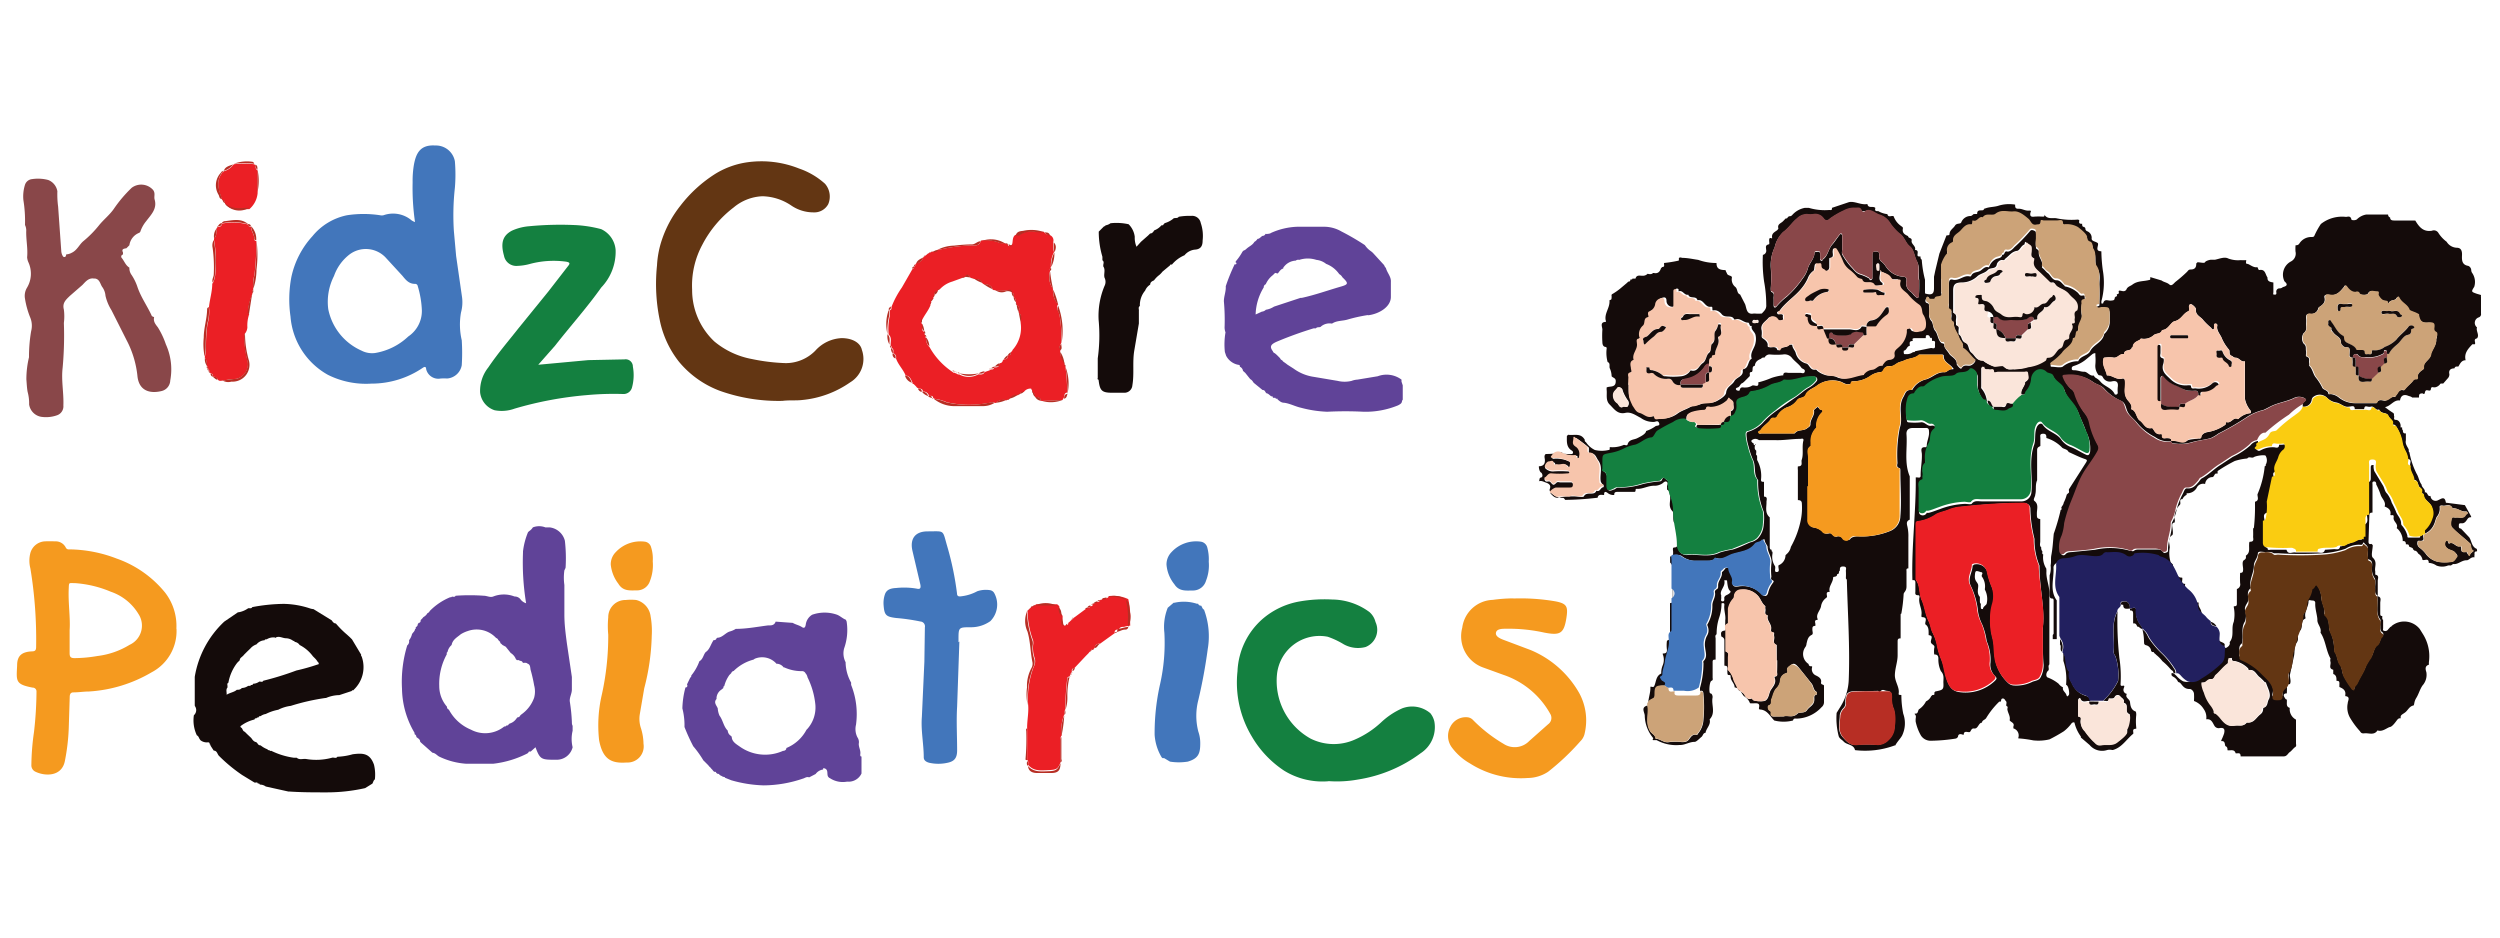 <svg xmlns="http://www.w3.org/2000/svg" viewBox="0 0 200 75" xmlns:v="https://vecta.io/nano"><style><![CDATA[.O{fill:#140b0a}.P{fill:#894749}.Q{fill:#4276bb}.R{fill:#eb1f25}.S{fill:#f59a1f}.T{fill:#f7c5ac}.U{fill:#fae5da}.V{fill:#b72e24}.W{fill:#cca378}.X{fill:#604398}.Y{fill:#148040}]]></style><path d="M123.08 38.5a.07.07 0 0 0 0 0c.13 0 0-.26.2-.3s.1-.35 0-.4-.18-.32-.17-.5c.32 0 .5-.15.48-.5 0-.16-.1-.34.07-.48a8.89 8.89 0 0 0 1.15-.08 3.81 3.81 0 0 0 .82.09c.07 0 .17 0 .2-.07a.17.17 0 0 0-.08-.21c-.46-.28-.4-.74-.4-1.17l.1-.1c.46.08 1-.18 1.33.4h0a.19.19 0 0 0 .1.2 0 0 0 0 0 0 0 1.81 1.81 0 0 0 .71.62 2.38 2.38 0 0 0 1.1 0c.14 0 .06-.15.1-.23a2.28 2.28 0 0 0 1.12-.18c.1 0 .27.1.3-.05.12-.4.5-.35.76-.48s.7-.34.72-.58h0a2.74 2.74 0 0 0 .76-.39c.1-.06.37 0 .28-.24s-.26-.12-.37-.1a1.65 1.65 0 0 1-1.1-.32c-.4-.2-.77-.5-1.23-.4-.63.14-.9-.32-1.25-.66s-.2-.8-.25-1.2V31c.26-.14.74.05.73-.52 0-.25-.23-.25-.33-.38a1.58 1.58 0 0 0-.15-.64c-.06-.17.07-.4-.17-.5h0a2.77 2.77 0 0 1-.09-.95c0-.1.07-.24-.1-.26s-.23-.2-.23-.38a7.67 7.67 0 0 1 0-1c0-.22-.23-.6.27-.62 0 0 .05-.07 0-.1-.13-.58.33-1 .3-1.58a.08.08 0 0 0 0-.07c.18 0 .16-.1.17-.23s-.06-.2.1-.27a5.12 5.12 0 0 0 .56-.39h0l.57-.48.1-.1c.13 0 .17-.05.17-.17h.06c.06 0 .1 0 .1-.07h.25c.08-.32.34-.23.55-.23a.53.53 0 0 0 .42-.16s.3.1.43-.06h.07c.32.07.48-.1.57-.38h0l.1-.1c.2 0 .15-.14.14-.26a.07.07 0 0 0 0-.06 10.45 10.45 0 0 0 1.12-.18.12.12 0 0 0 .08-.05c-.07-.3.17-.2.27-.18.42 0 .85.1 1.27.16h0a4.27 4.27 0 0 0 1.46.25h0c0 .43.2.56.73.57h0c0 .08.08.2.1.25.06.24.44.15.4.37a.76.76 0 0 0 .28.73c.2.18.1.5.38.6l.4.78c.13.35.1.86.7.74h.07a2.66 2.66 0 0 0 .57 0c.17-.2.38-.35.35-.7a10.33 10.33 0 0 0-.17-1.84 11 11 0 0 1-.1-2.15.34.34 0 0 0 .26-.42c0-.15-.1-.35.2-.42.12 0 0-.3.06-.45s.24.05.22-.08c-.06-.34.18-.44.4-.6 0 0 .1-.1.1-.15-.1-.34.2-.4.36-.56s.14-.15.22-.23h0c.06 0 .14 0 .17-.1h0l.1-.08c.1 0 .17 0 .26-.1a1.77 1.77 0 0 1 1-.57h.33a4.44 4.44 0 0 0 1.62.17c.1 0 .27.05.22-.17l1.34-.45c.45-.13 1 .25 1.5.14.07.4.47.12.64.32-.06.2 0 .27.23.25h0a1.85 1.85 0 0 0 .73.24h0c.07.32.34.08.5.17h0a1.6 1.6 0 0 0 .61.79c.07.06.15.08.13.2-.07.35.15.48.42.6a0 0 0 0 0 0 0c0 .2.33.1.28.37s.37.42.27.74c.3 0 .2.24.2.4s.16.1.24.12h0c0 .1 0 .2.1.25h0a8.86 8.86 0 0 0 .26 1.61v.93c0 .2 0 .17.12.2.43.1.6 0 .6-.45v-.92l.1-.48.33-1.37.57-1.46c.08 0 .23 0 .24-.08 0-.34.3-.47.44-.7s.44-.1.5-.26a.8.8 0 0 1 .75-.51c.08 0 .17-.1.25-.16a.08.08 0 0 0 .07 0h.2c0-.36.24-.27.45-.3.06 0 .1-.1.16-.15h.06c.3-.12.65-.1 1-.2a2.87 2.87 0 0 1 1.37-.1h0c0 .2 0 .34.28.33s.52.17.8.15.16.08.14.18c-.06.3.1.33.33.3a4.56 4.56 0 0 1 .64 0c.12 0 .18 0 .15-.16.25.42.7.22 1 .3a5.92 5.92 0 0 0 1.63.1.17.17 0 0 1 .17.07c-.06.2 0 .28.22.26h0c0 .1 0 .27.16.25h0l.1.1a.23.23 0 0 0 .15.25.56.56 0 0 1 .35.59c0 .22.32.22.48.35s-.3.67.3.66a.13.13 0 0 0 0 .06 12.3 12.3 0 0 0 .12 1.49 5.64 5.64 0 0 1-.12 2.45v.17a.21.21 0 0 0 .14 0c.1-.4.4-.2.6-.22s.32 0 .33-.24h0l.1-.1c.06 0 .1 0 .07-.1s0 0 0-.05.2 0 .15-.2.22-.07.33-.07a.26.26 0 0 0 .3-.17c.1-.2.32-.24.46-.35.42-.32.9-.25 1.34-.37.14 0 .07-.15.1-.23l.9.27a0 0 0 0 0 0 0c.18.14.43.15.62.32s.35-.1.5-.22a11.18 11.18 0 0 0 .9-.78c.1-.1.13-.2.3-.2.34 0 .46-.17.45-.48l.1-.1c.2 0 .55.1.6 0s.28-.17.44-.2h.35c.35-.07.76-.26 1.07-.1a2.21 2.21 0 0 0 1 .13 3.23 3.23 0 0 0 .44 0h0c0 .1-.08.3.08.3s.5.34.8.26h0c.08.07.07.25.18.23.48-.08.46.36.64.6a.13.13 0 0 0 0 .06c0 .27.25.3.47.34h0v.72c0 .24-.08.23.1.25s.14-.14.13-.23.06-.27.26-.27.22-.1.33-.12c.35-.1.28-.26.07-.44h0a1.2 1.2 0 0 1 .49-1.58.71.71 0 0 0 .39-.81 3.2 3.2 0 0 1 0-.44.13.13 0 0 0 0-.06c.12 0 .23 0 .33-.17a1.12 1.12 0 0 1 .94-.49c.1 0 .2 0 .24-.1a6.2 6.2 0 0 1 .52-.94h0a2.73 2.73 0 0 1 2-.57c.15 0 .37-.12.44.2 0 .08.3.1.44 0a1.39 1.39 0 0 1 .77-.39h1.73a.23.23 0 0 0 .16.24c0 .2.14.24.32.24h1.63a.07.07 0 0 0 .06 0c.3.5.63.93 1.33.82a.42.42 0 0 1 .5.14 2.65 2.65 0 0 0 .68.74h0a1 1 0 0 0 .81.48c.26 0 .4.14.42.45s-.14.9.5 1a.39.39 0 0 1 .24.35.42.42 0 0 0 .09.24 1.27 1.27 0 0 1 .15 1.08c-.25.4-.25.4.2.56l.34.1a.15.15 0 0 0 0 .07.11.11 0 0 0 0 .08v1.33a.27.27 0 0 1-.18.31.46.46 0 0 0-.14.8c-.1.3.22.6 0 .88-.33.06-.08.33-.17.47h0-.2c-.34.36-.68.72-.54 1.28h0c-.34 0-.44.28-.58.5h-.06c-.13 0-.2 0-.26.15h0c-.27 0-.48.12-.4.46a.46.46 0 0 1-.14.35l-.35.4h-.16s-.07 0-.1.06-.28.3-.54.24-.13.22-.26.26-.34-.14-.4.13-.14.1-.2.1c-.3 0-.28.14-.28.33h0-.55c-.1-.1-.25-.1-.37-.16-.3-.1-.54 0-.6.4-.5-.08-.72.44-1.2.53a7.12 7.12 0 0 0 .63.45c.14.08.06.18.1.27s-.1.3.14.3.43.3.37.6h.13v.05c0 .05 0 .15.06.18h0c0 .2.06.27.24.25v.55c-.07.3.12.5.23.74a.13.13 0 0 0 0 .06c0 .08 0 .15.07.18a.15.15 0 0 0 0 .07 6.29 6.29 0 0 0 .56 1.63c.17.27.2.62.4.87 0 .24.32.35.25.62.25-.06.2.38.46.28h0a.41.41 0 0 0 .62.34c.2-.08.52-.36.6.16 0 .06.07.06.13.06l1.4.18.5.9v.07c-.1 0-.17 0-.26.1s-.22.43-.52.38c-.1 0-.2 0-.2.13s-.05.28.17.3l.66.7c.2.3.18.75.6.92 0 0 .06.2 0 .2-.25 0-.16.2-.18.3s0 .2 0 .18c-.28-.07-.45.25-.63.23-.42 0-.68.36-1.08.3l-.18.12a.85.85 0 0 0-.23 0 1.24 1.24 0 0 1-.93 0 1.18 1.18 0 0 0-.61-.21h0c0-.43-.33-.16-.5-.24h0a.68.68 0 0 0-.33-.49h0c-.08-.12-.15-.25-.32-.25h0l-.1-.1c0-.15-.23-.15-.33-.24h0c0-.2-.14-.15-.25-.17h0c0-.2-.07-.27-.25-.25a1.36 1.36 0 0 0-.43-1s-.05 0-.05-.06c.14-.34-.3-.5-.25-.83s-.22-.1-.26-.22c.08-.38-.16-.54-.46-.66.13-.38-.22-.62-.32-.94a5.17 5.17 0 0 0-.35-.82c0-.17-.05-.26-.2-.24s-.1.16-.1.25v2.24c-.1 0-.23 0-.25.17l-.07 2.15c0 .2.1.22.24.18l.1.1c0 .34-.16.84 0 1 .4.37.12.75.2 1.1v.26c.35.06.2.32.2.5s0 .64 0 1v.23c.33.08.2.34.2.53s0 .57 0 .85c0 .12 0 .2.16.2v.14c0 .07 0 .14.07.17a.24.24 0 0 0 0 .08v.55c0 .18-.05.2.06.24a.26.26 0 0 0 .32-.08c.06-.08.14-.15.2-.23s0 0 0 0 .08 0 .1-.07h0a1.59 1.59 0 0 1 2.25.24h0l.25.4a3.33 3.33 0 0 1 .48 2.26v.2c-.37.1-.25.43-.2.6a1.28 1.28 0 0 1-.31 1.06c-.22.32-.3.68-.5 1s-.14.58-.23.6c-.34.07-.44.4-.68.57s-.38.2-.33.45h0c-.1 0-.17 0-.26.1s-.38.56-.6.6-.6.42-1 .27c-.28.44-.72.18-1.08.24-.14 0-.22 0-.32-.17a6.3 6.3 0 0 1-.75-1 1.67 1.67 0 0 1-.23-1.25c0-.18.25-.52-.2-.56a.14.14 0 0 0 0-.07c.07-.38-.17-.54-.47-.66v-.14c0-.2.05-.37-.23-.35 0-.23 0-.46-.26-.55v-.34c-.4-.1-.17-.4-.22-.62s0-.2 0-.28c-.37-.65-.38-1.44-.8-2.07h0c.1-.4-.26-.67-.25-1s-.2-.9-.17-1.37c0-.15-.1-.2-.24-.2s-.3-.1-.3.08c0 .45-.37.82-.24 1.3a.07.07 0 0 0 0 .06c-.46.18-.14.7-.46 1s0 .6-.24.92-.14.7-.22 1.08l-.33 1.52c0 .27.12.5 0 .73h0c-.12 0-.26 0-.24.2s0 .3 0 .47a.14.14 0 0 0 0 .07c-.25 0-.3.13-.2.3s.1.17.2.2v.14c0 .23-.05.43.23.52a.94.94 0 0 0 .5.94v1.9c0 .1.06.22-.07.3s-.28.3-.43.4-.22.35-.5.34h-3.43c0-.38-.26-.2-.4-.25h0c-.1-.36-.42-.2-.65-.24h0c0-.13 0-.27-.17-.33h0c-.07-.17 0-.43-.33-.4v-.06a4.41 4.41 0 0 0 .23-.56c.05-.25.06-.48-.33-.43a.39.39 0 0 1-.44-.17c-.13-.2-.23-.56-.6-.53h-.06a1.13 1.13 0 0 0-.2-.81 1.53 1.53 0 0 0-.78-.65V56a3.85 3.85 0 0 0 0-.48c0-.2-.2-.42-.37-.4-.35 0-.5-.2-.66-.4s-.2-.1-.26-.2h0a.84.84 0 0 0-.41-.4h0l-.1-.1v-.16c.17-.05.26.1.37.18a2 2 0 0 0 .55.46 1.11 1.11 0 0 0 1.06-.2 9 9 0 0 0 1.6-1.2c.43-.38.23-.85.35-1.27 0 0 0-.14-.1-.17-.5-.2-.36-.64-.35-1 .22 0 .08.23.22.26-.08.4.32.4.5.55s-.15.4.15.37c0 0 .4-.17.3-.47a0 0 0 0 0 0 0c.4-.48.1-1.1.33-1.62a3 3 0 0 0 0-1.19.07.07 0 0 0 0-.06c.16 0 .26 0 .25-.24v-1.14a.38.38 0 0 0 .26-.46 7.66 7.66 0 0 1 0-.83c.23 0 .23-.1.24-.28s-.13-.62.07-.74.15-.22.15-.36c.35-.22.24-.57.26-.88 0-.08 0-.24.07-.23.37 0 .24-.25.25-.42s0-.43 0-.64a.13.13 0 0 0 .07-.13 15 15 0 0 0 .08-1.78v-.23c.37-.1.18-.4.2-.6a7.54 7.54 0 0 0 .58-2.25c.05 0 .1 0 .07-.1a.07.07 0 0 0 0 0 .71.71 0 0 0 0-.73c-.06-.1-.86 0-1 .15h-.07c-.14 0-.3-.08-.4.07h0a4.45 4.45 0 0 0-1 .2 12.3 12.3 0 0 0-1.32.77c-.12.08 0 .17-.08.25h0c-.26-.1-.2.27-.42.27s-.52.2-.55.55a.58.58 0 0 0-.64.24.86.86 0 0 1-.84.5v.13a.65.65 0 0 0-.33.34h0c-.32 0-.1.3-.2.44a1.51 1.51 0 0 0-.44 1.13.42.42 0 0 1 0 .31 0 0 0 0 0 0 0c-.18 0-.2.14-.18.3s.1.63 0 .7c-.42.27-.2.64-.2 1a2.58 2.58 0 0 0 .07 1.17h0l.18.18c0 .24.17.42.22.65a.5.5 0 0 0 .52.4h0c.08.17-.17.5.25.5h0c-.13.47.34.64.5 1 0 .1 0 .36.25.33h0c.06.16.2.16.33.17-.08.28.16.48.2.7s.28.5.55.65v.4a1.85 1.85 0 0 1-.33-.29c-.2-.3-.66-.47-.68-.9a2.08 2.08 0 0 0-.8-1.37 3.75 3.75 0 0 1-.8-1.07c-.3-.66-.58-1.35-1.4-1.54a.57.57 0 0 1-.16-.11 4.41 4.41 0 0 0-1.87-.15.15.15 0 0 0-.06 0 .42.42 0 0 1-.68.14c-.48-.34-1-.2-1.5-.22a.32.32 0 0 0-.3.09c-.17.23-.4.2-.66.22-.53 0-1.07-.2-1.6 0a2.81 2.81 0 0 1-.9.17c-.32 0-.65.22-.63.5.05.87-.33 1.8.26 2.6v3.1h-.32v-.33s.07-.08.07-.12v-2.6c0-.1 0-.2-.14-.2s-.18-.12-.18-.25v-1.6a1.81 1.81 0 0 0 .08-.8c.06-.28 0-.55.06-.83.1-.53.13-1.06.18-1.6a.08.08 0 0 0 0-.07 17.41 17.41 0 0 0 .55-1.87.07.07 0 0 0 0-.06c.1 0 .1-.1.07-.17s.18-.24.18-.4a3.09 3.09 0 0 0 .25-.66h0l.1-.1c.13-.06.07-.17.07-.26a.13.13 0 0 0 0-.06l1.38-2.16c.07-.13.12-.2-.1-.27-.45-.15-.87-.37-1.3-.56h0c-.1-.22-.33-.22-.5-.33a2.94 2.94 0 0 0-1.28-.79c0-.2 0-.35-.28-.34s-.2.2-.2.35 0 .26 0 .4v.23c-.13.08-.26.1-.26.33v2.35a0 0 0 0 0 0 .06c-.17.37-.05.77-.15 1.15 0 .17-.2.4-.07.5.36.28.2.64.2 1s0 .4.27.46v1.78c0 .16-.08.35.08.48a.41.41 0 0 0 .09.32c0 .1-.05.2.07.25h0a1.69 1.69 0 0 0 .25 1.14.15.15 0 0 0 0 .07 1.93 1.93 0 0 1 0 .24c0 .56.24 1.07.24 1.62v5.72c-.14.15 0 .32-.07.48-.2.14-.24.5-.06.57a3.13 3.13 0 0 1 .87.5.92.92 0 0 0 .35.29c-.07.27.2.38.27.6s.14.07.2 0 0-.74-.22-.8a0 0 0 0 0 0-.06 4.69 4.69 0 0 0-.22-1.86h0v-.63c.37.45.1 1.1.52 1.54a0 0 0 0 1 0 0 1 1 0 0 0 .17.85 1.66 1.66 0 0 0 1 1c.2.07.5.13.45.47-.25-.1-.6.2-.78-.22 0-.1-.18 0-.18.13v1.28c.3 0 .2.24.2.37a1.08 1.08 0 0 0 .33.8 5.42 5.42 0 0 0 .66.79c.18.16.34.4.7.32s.85.1 1.26-.23c.18-.15.75-.57.78-.83v-.23c0-.07.32-1.1.17-1.16-.46-.17.05-.8-.46-.9.12-.27-.14-.37-.25-.5a.27.27 0 0 0-.45 0c-.07.16-.15.14-.26.15s-.22 0-.23 0c0 .36-.3.15-.45.2a5.34 5.34 0 0 0 1.2-1.59 4.54 4.54 0 0 0-.22-2 .48.48 0 0 1-.13-.32c.1-1.1-.24-2.2.3-3.25a27.38 27.38 0 0 0 .15 3.73 9.7 9.7 0 0 1 .1 2c0 .1-.05.27.17.22s.08.16.07.24a.32.32 0 0 0 .26.41c-.18.3.22.4.25.65s.06.6.4.74c.1 0 .1.2.1.3a4.68 4.68 0 0 0 0 1h0v.1c-.38 0-.2.24-.24.4-.54.43-.9 1.1-1.63 1.3h-.06a.86.86 0 0 0-.39 0 1.3 1.3 0 0 1-1.41-.4l-.7-.6v-.08a3 3 0 0 1-.5-1.06c0-.1-.14-.1-.24 0a3.14 3.14 0 0 1-.62.64 13 13 0 0 1-1.15.65h0a3.79 3.79 0 0 1-1.3.08 9.45 9.45 0 0 0-1.19-.16.06.06 0 0 1 0-.06.59.59 0 0 0-.4-.74v-.15c.12-.3-.2-.33-.3-.5h0c.08-.32-.15-.58-.18-.88 0-.1.07-.2-.05-.25s.08-.32-.1-.43c0 0-.08-.2-.23-.18s-.1.17-.15.25h0a.16.16 0 0 0-.17.05 6.58 6.58 0 0 0-1 1.27c-.1.15-.32.16-.33.36h0a.26.26 0 0 0-.16.07c-.15.14-.22.43-.46.4s-.24.17-.34.27-.5-.18-.5.23h-.06c-.01 0-.37-.18-.4.15a.27.27 0 0 1-.21.16 13.4 13.4 0 0 1-2 .17.92.92 0 0 1-.75-.41 3.77 3.77 0 0 1-.43-1.14v-.15c0-.14.08-.3-.07-.42v-.06c.28.06.23-.2.33-.33h0a1.67 1.67 0 0 0 .57-.64h0a.86.86 0 0 0 .41-.41h0l.1-.1c.13 0 .2 0 .15-.18l.08-.1c.64-.13.68-.15.65-.73 0-.3.08-.6-.2-.9a2.21 2.21 0 0 1-.2-1c0-.24-.1-.34-.33-.33a1.79 1.79 0 0 1 0-.52c.1-.28-.3-.26-.27-.53s.2-.45-.18-.5v-.14c0-.27 0-.55-.26-.72-.07-.2.25-.56-.26-.58-.08 0-.05-.14-.05-.2.06-.48-.28-.9-.16-1.4 0-.06 0-.16-.1-.15-.3 0-.23-.17-.23-.33v-.68c0-.22-.1-.2-.24-.2a.14.14 0 0 0 0-.07c-.07-2.72.3-5.43.27-8.15h.07c.14 0 .34.1.32-.18 0-.56.12-1.1.1-1.67 0-.22-.2-.62.33-.56 0 0 .06-.06.06-.1 0-.4.22-.75.18-1.16 0-.24-.1-.3-.3-.28h-1c-.35 0-.53.18-.5.52.08 1.12-.2 2.26.26 3.35v3.46c-.22.1-.27.22-.2.5a3.36 3.36 0 0 1 .09.9v2.5c-.2 0-.15.14-.15.24v1.2c0 .4-.22.45-.23.63a12 12 0 0 1-.17 1.47.19.19 0 0 0 0 .07c-.08 0-.07.1-.07.16V51a.19.19 0 0 0 0 .07c-.2 0-.24.06-.24.25v1.1c0 .53-.2 1-.22 1.56s.4 1 .3 1.53c0 .12.14.06.22.1h0a7.53 7.53 0 0 0 .15 1.49 2.26 2.26 0 0 1-.1 1.76c-.16.27-.4.5-.54.78a.07.07 0 0 0-.06 0 6.81 6.81 0 0 1-3.16.37h0c-.1-.48-.66-.4-.92-.7-.12-.13-.3-.2-.38-.4a5.67 5.67 0 0 1-.17-1.88l.34-.55a4.36 4.36 0 0 0 .63-2.13c.1-2.62-.08-5.24-.15-7.86 0-.07 0-.16-.08-.2a.14.14 0 0 0 0-.07 5.09 5.09 0 0 0 0-.55c0-.15.1-.34-.2-.35s-.28.14-.28.33h0c-.13.05 0 .28-.22.28 0 .28-.3.16-.32.27 0 .4-.4.72-.27 1.15h0c-.13 0-.26 0-.24.2s.06.2-.07.3a1 1 0 0 0-.39.67c-.08.35-.43.63-.27 1v.07c-.34 0-.15.26-.18.4v.08c-.24 0-.24.12-.24.3s.1.35-.07.43c-.3.15-.33.43-.4.7a.49.49 0 0 1-.08.25.94.94 0 0 0 .25 1.37 0 0 0 0 0 0 0c0 .16.13.2.28.18a.24.24 0 0 0 0 .08.54.54 0 0 0 .31.66c.2.1.48.24.4.58 0 .17.18.12.24.22v1.28a.53.53 0 0 1-.2.46 2.8 2.8 0 0 1-2 .91c-.1 0-.23-.05-.28.15a3 3 0 0 1-1.5 0c-.34-.34-.55-.84-1.13-.88-.12 0-.1-.12-.08-.2.05-.27-.1-.3-.32-.3a2.81 2.81 0 0 1-.41 0h0a1.06 1.06 0 0 0-.49-.57h0c-.22-.27-.34-.64-.74-.7 0-.34-.35-.54-.32-.9 0-.17-.22 0-.25-.18a2 2 0 0 1 0-.42c0-.22-.1-.23-.25-.23a.08.08 0 0 0 0-.07v-1.94c0-.22-.12-.26-.25-.34 0-.13-.07-.3.07-.4s.27 0 .25-.17 0-.4 0-.62v-.1c.06-.4-.13-.8-.07-1.22 0-.1 0-.15-.13-.15s-.1.06-.1.13a3.61 3.61 0 0 1-.2 1.07 4.06 4.06 0 0 0-.19 1.23.07.07 0 0 0 0 .06c-.16.1-.08.24-.08.36v1.67c-.18 0-.25 0-.24.24v1.2c0 .08.06.2-.1.26s-.22 1-.08 1 .2.24.17.36c-.1.57.27 1.2-.23 1.72.12.43-.27.7-.33 1.08h0c-.2 0-.2.23-.32.32s-.42.42-.56.4c-.43 0-.77.27-1.2.25a3.23 3.23 0 0 1-1.83-.39h-.27c-.1 0 0-.12 0-.16a2.88 2.88 0 0 1-.68-1.79c0-.27-.35-.68.23-.82 0 0 0-.1.05-.14 0-.46.2-.9.17-1.36h.07c.08 0 .18.07.24-.06.16-.33.12-.8.56-1v-.1a1.52 1.52 0 0 1 .12-.56 1.17 1.17 0 0 0 0-.88v-.06c.26 0 .35-.07.33-.33a2.74 2.74 0 0 1 0-.64c0-.13.26-.07.25-.32v-2.68a.08.08 0 0 0 0-.07c.24 0 .25-.1.25-.28v-2.26a.85.85 0 0 0-.24-.7h0v-.48c.25 0 .23-.12.24-.3s-.08-.4.07-.42c.36 0 .22-.25.25-.42a12.77 12.77 0 0 0-.08-1.38c0-.12-.05-.17-.16-.17h0c-.13-.3 0-.76-.12-.92-.38-.38-.16-.78-.2-1.15s0-.45-.25-.6a.93.93 0 0 0 0-.23c0-.13.12-.27 0-.37s-.24 0-.35.1a1.15 1.15 0 0 1-.7.2c-.48 0-.9.28-1.4.25-.12 0 0 .2-.14.24h-1.37c-.2 0-.27.06-.26.25h0a.75.75 0 0 1-.55-.18c-.23-.16-.27 0-.26.18-.2 0-.46-.1-.53.23h-.1a23 23 0 0 1-2.49.16c-.05-.08-.1-.17-.2-.16a1.27 1.27 0 0 1-.73-.24c-.17-.1-.36-.3-.3-.46s.1-.36-.24-.5h0c-.25-.08-.34-.16-.53-.15zm44.48-8.36h0l.08.08a1.19 1.19 0 0 1 .42.34c.34.38.9.47 1.13 1h.13c.04 0 .1-.07.1-.14a2.14 2.14 0 0 1 0-.44c.06-.38-.07-.56-.47-.47a.62.62 0 0 1-.71-.31c-.1-.22-.24-.14-.36-.2a1.15 1.15 0 0 1-.25-.84 4 4 0 0 0 0-.69v-.2c0-.04-.17 0-.25.07l-.58.48a2.89 2.89 0 0 1-.91.46c-.14.06-.15.1-.15.22s.1.12.2.12c.28 0 .55.13.8.12s.45.38.76.3zm-27.7.07h0l-.33.33-.12.1c-.2.05-.2.3-.4.36s-.14.15-.1.2.26.1.27 0c.06-.3.27-.18.43-.2a1 1 0 0 0 .59-.17.07.07 0 0 0 .06 0c.16 0 .47.18.4-.24a7.08 7.08 0 0 0 1.07-.36 4.89 4.89 0 0 1 .86-.2h.07c0-.32.28-.2.45-.2s.62 0 .92 0c.12 0 .3.1.35-.1s-.17-.2-.26-.3c-.2-.3-.52-.5-.75-.78a.75.75 0 0 0-.74-.29 5.9 5.9 0 0 1-1 0 .45.45 0 0 0-.46.24h0c-.1 0-.22 0-.28.1s0 0 0 0h0c-.26.1-.48.24-.5.56-.3.06-.1.36-.25.5h0c-.27 0-.1.22-.17.34h0zm14.54-3.16h0c0-.15-.07-.25-.23-.24s-.08.16-.12.24h-.83c-.28 0-.22.08-.2.23-.37 0-.2.25-.25.4h0c-.22 0-.22.34-.46.37a.45.45 0 0 0 0 .22c0 .08.1.06.16.06a.83.83 0 0 0 .57-.16h.06c.06 0 .08 0 .1-.07l1.28-.26c.13 0 .34.12.32-.17s.1-.42-.24-.4h0c-.01-.1.05-.3-.16-.24zm-14 8.5h0c0 .16-.1.36.1.5v.14c0 .1-.06.2.07.26a.08.08 0 0 0 0 .07v.28a2.63 2.63 0 0 1 .31 1.58c0 .2.13.15.24.17h0v1.18c.34 0 .18.3.2.46 0 .4-.14.86.26 1.2v2.34c0 .1 0 .25.15.25v.06c0 .06 0 .08.07.1v.15a1.35 1.35 0 0 0 .2 1c.08.16-.12.5.16.47s.05-.36.13-.54a.87.87 0 0 0 .55-.8l.1-.1a1 1 0 0 0 .33-.57h0a7.33 7.33 0 0 0 .8-2.18 4.83 4.83 0 0 0 .08-1.26c0-.24-.12-.3-.32-.3v-2.4a1.35 1.35 0 0 1 0-.3c.43 0 .26-.3.3-.5.18-.5 0-1.06.15-1.6 0-.18-.17-.1-.27-.1-.68 0-1.35.13-2 .1h-1.3a.44.44 0 0 0-.56 0c-.1.07 0 .2.15.27a0 0 0 0 0 0 0 .07.07 0 0 0 .17.08zm46.33 8.38c.2 0 .43.1.48-.22.28 0 .48-.18.7-.23s.58-.37 1-.3c.07 0 0-.13 0-.2h.13c.24-.3 0-.65.12-1 .35-.2.2-.5.2-.8v-2.6c.23 0 .3-.1.3-.32v-.76c0-.26 0-.3.23-.3a1.25 1.25 0 0 0 .05.48l.72 1.2c.1.2.13.45.3.6a2.27 2.27 0 0 1 .38.74 7.32 7.32 0 0 1 .33.69c.1.32.43.56.42 1a.23.23 0 0 0 .07.14 2 2 0 0 1 .43.8c0 .1 0 .16.1.16h.83c.1 0 .1-.07.1-.14s.17-.05.26-.1c-.12.15.18.47-.22.5-.1 0-.27-.07-.27.13a.42.42 0 0 0 .14.39 2.59 2.59 0 0 1 .59.6 1.67 1.67 0 0 0 .9.55 3.23 3.23 0 0 0 1.08 0c.24 0 .26-.26.42-.37s0-.25-.15-.4-.54-.17-.72-.44a.38.38 0 0 1 0-.45c.12-.13.18 0 .22.15s.12 0 .18 0c.3 0 .45.38.78.26 0 0 .07.1.06.17 0 .26.07.34.32.3.05 0 .14 0 .16.08s.17.22.2.14.34-.3.3-.33c-.27-.14-.14-.46-.3-.6-.45-.43-1-.8-1.4-1.25-.18-.17-.08-.46-.06-.7s.23-.07.34-.1c.27-.05.6.15.8-.22 0-.05.18-.06.14-.18s-.13-.08-.2-.08c-.36 0-.64-.32-1-.25-.17-.45-.55-.15-.82-.23-.1 0-.2 0-.2.12a1 1 0 0 1-.21.76c-.1.12-.15.46-.26.67a1.39 1.39 0 0 1-.74.71v-.35a2.16 2.16 0 0 0 .58-.93 1.12 1.12 0 0 0 0-.84c-.1-.43-.7-.57-.68-1.1-.32 0-.1-.42-.27-.5s-.1-.6-.5-.6c0-.43-.4-.76-.28-1.2 0-.17.15-.43-.2-.46a1.7 1.7 0 0 0-.19-.66 2.28 2.28 0 0 1-.28-.82 3.28 3.28 0 0 0-.51-1.21c-.06-.1-.26 0-.24-.22s-.27-.38-.36-.6-.6-.1-.7-.46c-.3.14-.38-.3-.66-.22s-.5-.2-.54.2h-.75c0-.36-.28-.2-.46-.2-.4.07-.65-.26-1-.33a1.32 1.32 0 0 1-.77-.39.82.82 0 0 0-1.15 0s-.05.1-.06.13a.64.64 0 0 1-.72.59v-.24c0-.17.48-.28.08-.47a.93.93 0 0 0-.75 0c-.6.3-1.27.38-1.87.67-.2.1-.38.2-.6.3a4.36 4.36 0 0 0-1.26.52 21.17 21.17 0 0 1-2.35 1.37 3.18 3.18 0 0 1-.6.36c-.5.15-1 .18-1.55.34a3.23 3.23 0 0 1-1.31.1c-.13 0-.32 0-.34-.2h.2c.37 0 .88.15 1.06 0s.63-.14.92-.2c.1 0 .2.05.24-.1.07-.37.5-.4.67-.44A3.42 3.42 0 0 0 178 34c.1-.06 0-.27.16-.23.35.1.5-.42.85-.26a.07.07 0 0 0 .07 0 1.53 1.53 0 0 1 .87-.45c.06 0 .14 0 .13-.1a.22.22 0 0 0-.05-.14 2.06 2.06 0 0 1-.43-.91V28.9c-.32.1-.45-.3-.75-.28-.13 0-.23-.12-.28-.14-.3-.1-.15-.36-.24-.5a3.51 3.51 0 0 1-.56-.87c-.1-.3-.38-.56-.4-.92 0-.1.08-.27-.1-.3s-.1.16-.13.26 0 .17-.07.2-.12-.05-.18-.13a5.7 5.7 0 0 1-.61-.59c-.2-.3-.67-.4-.6-.9 0-.1-.2-.3-.33-.37s-.23 0-.22.17.07.3-.06.37c-.42.18-.55.68-1.1.8-.32.08-.5.7-1 .7-.07.34-.45.25-.65.4a1.15 1.15 0 0 1-1 .29c-.07 0-.1.1-.13.1-.27.13-.55.24-.56.6h-.07c-.05.37-.66.1-.62.55-.35-.1-.52.37-.9.26a2.09 2.09 0 0 0-.56 0c-.1 0-.17 0-.2.13-.12.48.2.86.28 1.3h.07c.4 0 .73.4 1.17.25.14 0 .17.05.2.18.07.5-.16 1 .2 1.52.12.17.42.42.3.75.45.14.38.7.7.92s.43.68.92.6a.13.13 0 0 1 .13.06c.13.22.26.47.6.42.06 0 .13 0 .12.08 0 .36.25.23.4.24s.37 0 .35.24a1.8 1.8 0 0 1-1.32-.33 4.47 4.47 0 0 1-1.46-1.17c-.26-.32-.6-.52-.77-.94-.1-.25-.14-.6-.43-.75a3.91 3.91 0 0 1-1.39-1c-.23-.27-.57-.32-.85-.5a3 3 0 0 0-2.11-.56c-.13 0-.4 0-.25.25a2.16 2.16 0 0 0 .55.82.87.87 0 0 1 .33.4 4.81 4.81 0 0 0 .8 1.58 1.88 1.88 0 0 1 .39.77 6.31 6.31 0 0 0 .68 1.8.48.48 0 0 1 0 .49c-.35.67-.86 1.24-1.22 1.9s-.56 1.36-.84 2a11.77 11.77 0 0 0-.6 1.88 3.65 3.65 0 0 1-.21 1 2.13 2.13 0 0 0-.18 1.21c0 .25.25.38.4.2s.37-.16.57-.18l1.8-.18a5.59 5.59 0 0 1 2.78.08c.12 0 .23.08.33 0s.24-.1.38-.1h1.45c.16 0 .34 0 .46.17s.2.1.33.06.1-.17.1-.27c0-.68.34-1.3.3-2a.35.35 0 0 1 .06-.19 3.5 3.5 0 0 0 .34-1 5.63 5.63 0 0 1 .48-1.22c.1-.18.15-.46.35-.44.47.05.7-.26.94-.53.08-.1.14-.22.24-.27.56-.3 1-.78 1.53-1.1l.94-.62a5.62 5.62 0 0 0 1.41-.92.94.94 0 0 1 .61-.35v.4c0 .04-.27.14-.1.3s.25.07.4 0a2 2 0 0 1 .94-.2c.17 0 .43.15.45-.2a1.41 1.41 0 0 1 .2 0c.13 0 .3-.08.36.08a.35.35 0 0 1-.15.43 1.19 1.19 0 0 0-.35.56c-.1.37-.42.7-.3 1.1-.36 0-.2.3-.2.46l-.42 2c-.17.25 0 .54-.1.8-.43.13-.17.47-.22.7v1.68c0 .22 0 .38.25.45 0 .22.16.14.25.14h1.27c.13.44.48.16.72.22h1.73c.23 0 .52.14.63-.22zm-28.24 1.85h0c-.45-.16-.47-.14-.5.27s.17.48.25.7-.16.68.15 1v.32c0 .1 0 .17.08.24a1.71 1.71 0 0 0 0 .32c0 .12.17.1.17.08 0-.2.3-.3.3-.45a1.59 1.59 0 0 0-.15-1.09v-.06a1.34 1.34 0 0 0-.25-1V46c.04-.06.1-.17-.02-.23zM136 55.3v-.27a7.2 7.2 0 0 0 .28-2 .16.16 0 0 1 0-.14c.34-.33.16-.72.13-1.08a1.5 1.5 0 0 1 .14-.93.82.82 0 0 0 .08-.74c0-.07-.1-.13 0-.25a2.9 2.9 0 0 0 .36-1.48c0-.35.3-.67.2-1.05a.26.26 0 0 1 .11-.2c.18-.07.15-.2.15-.34 0-.38.35-.64.3-1 0-.08.17-.16.24-.3s.37-.1.37 0c0 .37.4.6.3 1s.08.44.4.4a2.12 2.12 0 0 1 1.94.67c.1.12.36.17.45-.15a2 2 0 0 1 .34-.75c.1-.14.17-.2 0-.28s-.08-.2-.08-.3a4.77 4.77 0 0 1 0-1c.1-.5-.3-.88-.3-1.36 0-.1-.2-.3-.23-.5s-.1-.1-.13-.06c-.13.23-.44.15-.58.33-.46.6-1.2.6-1.84.83-.4.14-.8.47-1.3.3 0 0-.08 0-.1.06s-.33.15-.52.16h-1.17a1.84 1.84 0 0 1-1-.39.93.93 0 0 0-.65-.06c-.15 0-.07.27-.07.4v5.36c0 .12 0 .3-.05.35-.25.14-.2.36-.18.55.12.66-.24 1.23-.3 1.85 0 .3-.2.63-.2 1a.18.18 0 0 1-.09.17c-.2.12-.06.17 0 .3s.46.15.25.45c-.73 0-.8.06-.86.8a.25.25 0 0 1-.17.25c-.22.1-.46.27-.4.6.12.64-.2 1.3.2 2 .13.22.43.3.43.6.38 0 .67.37 1.1.27a4.85 4.85 0 0 1 1 0c.2 0 .4 0 .56-.2s.3-.48.64-.37c0 0 .05 0 .07-.08a1.9 1.9 0 0 0 .46-1.16 10.75 10.75 0 0 0 0-2c-.01-.24-.05-.32-.25-.3zm14.35-33.64v-.47c0-.15-.14-.14-.2-.07s0 .28 0 .4.16.08.25.12c.07.33-.25.75.2 1v.17c-.24 0-.63.1-.7 0-.2-.43-.8.05-1-.44 0-.05-.24 0-.4-.18a4 4 0 0 0-.59-.57 1.56 1.56 0 0 1-.54-.68 6 6 0 0 0-.51-1c0-.08-.1-.07-.17-.05s-.06.1-.07.16c-.05.22.17.56-.28.6v.75c0 .2-.28.4-.4.24s-.3-.18-.3-.36-.23-.17-.35-.18-.12.16-.14.26 0 .22-.07.3a1.24 1.24 0 0 0-.46.61 3.55 3.55 0 0 1-.52.82c-.52.64-1.28 1.1-1.76 1.8 0 .05-.2 0-.17.15s.17.1.26.1.23 0 .2.15.08.28-.07.32-.3.1-.4-.06a.47.47 0 0 0-.67-.13c-.23.3-.7.5-.56 1a1.61 1.61 0 0 1 0 .44c0 .07 0 .14.08.2s.46.27.4.6c0 .14.12.1.2.13s.5-.14.58.22h.17c.14-.33.58-.13.76-.43h.26c0 .26.2.42.27.64a1.17 1.17 0 0 0 .84.86.34.34 0 0 1 .15.09c.15.18.26.46.58.4.06 0 .1 0 .14.08a1.7 1.7 0 0 0 .6.33c.3.13.63 0 1 .2.63.3 1.32-.14 2-.2v-.05a.94.94 0 0 1 .69-.38c.3 0 .46-.4.8-.3v-.06c.16-.2.28-.4.6-.43.1 0 .4-.18.36-.42s.2-.44.34-.6a1.81 1.81 0 0 0 .64-1.21c0-.1-.07-.25.1-.25s.28-.1.38.1.46.14.67.1a.45.45 0 0 0 .37-.41 1.37 1.37 0 0 0-.2-.92c-.15-.2 0-.6-.36-.83a4.19 4.19 0 0 1-.87-.81c-.24-.3-.73-.5-.6-1 .06-.22-.15-.16-.27-.17s-.35.05-.5-.2-.48-.35-.8-.5zm11.36 9.9c-.1-.33.16-.54.25-.8 0-.1 0-.18.15-.26s.1-.4.1-.58-.2-.12-.32-.12h-2.1c-.1 0-.3.05-.3 0 0-.32-.24-.16-.38-.2s-.37.08-.4-.2h-.14c-.05 0-.07.06-.07.1v1.45a.18.18 0 0 0 0 .11 1.84 1.84 0 0 1 .45 1.06.26.26 0 0 1-.28-.09 2.22 2.22 0 0 1-.45-1.06v-.85c0-.28-.47-.63-.6-.45-.3.37-.75.15-1.1.4s-.82.08-1.26.25a3.25 3.25 0 0 0-1.21.66.24.24 0 0 1-.2.09c-.32 0-.46.2-.6.4s0 .15-.15.16c-.47 0-.47.48-.55.74a4.37 4.37 0 0 0 0 1.2c0 .12 0 .22.17.22a4.71 4.71 0 0 0 .92 0c.36-.07.52.34.87.27s.43.26.25.4c-.37.28-.22.73-.4 1.1a2.28 2.28 0 0 0-.3 1.51v.1c-.36.28-.18.66-.2 1 0 .12 0 .3-.06.34-.4.16-.25.5-.26.75v1.46c0 .16-.08.37.12.47a.35.35 0 0 0 .48-.16h.15c.3-.07.6-.2.9-.3a6.37 6.37 0 0 1 2-.42c.18 0 .47.06.54 0 .23-.3.53-.2.8-.2h3.15a.8.8 0 0 0 .84-.79c.1-1.23-.22-2.47.2-3.7.17-.46 0-1 .25-1.5.16-.27.37-.27.45-.14.38.57 1.13.65 1.5 1.22a1.69 1.69 0 0 0 .82.59c.4.17.77.42 1.17.6.2.08.25-.06.3-.25a2.8 2.8 0 0 0-.32-1.59c-.15-.5-.42-1-.6-1.48-.25-.7-.92-1.1-1.13-1.84-.1-.37-.67-.57-.84-1-.1-.24-.42-.18-.55-.32a.68.68 0 0 0-.84-.11.92.92 0 0 0-.4.74 1.65 1.65 0 0 1-.41.91c-.1-.08-.1.2-.37.1zm-26.8 2a1.39 1.39 0 0 0-1 .27 12.88 12.88 0 0 0-1.26.69c-.2.16-.3.52-.48.54-.5 0-.83.44-1.28.58a3.44 3.44 0 0 0-.84.27 3.73 3.73 0 0 1-1.09.38c-.68.14-.7.08-.7.78v.44c0 .1 0 .2.1.25s.22.27.22.46v.65c0 .38.15.47.5.3.12 0 .22-.17.37-.15a6.16 6.16 0 0 0 2-.3 9.7 9.7 0 0 1 1.33-.21.2.2 0 0 0 .14-.06c.08-.1.1-.35.3-.16s.25.15.27.32a3.1 3.1 0 0 0 .22 1.19 3.46 3.46 0 0 1 .21 1.18c0 .9.3 1.73.3 2.6 0 .5.3.87.8.82.86-.08 1.73.23 2.58-.2a7.48 7.48 0 0 1 1-.23c.5-.15 1-.4 1.42-.58a1.26 1.26 0 0 0 .6-.3 1.76 1.76 0 0 0 .48-1.15 4 4 0 0 0 0-1 6.33 6.33 0 0 1-.45-2.31v-.23c-.4-.47-.14-1.1-.42-1.64a6.71 6.71 0 0 1-.35-1.07 3.63 3.63 0 0 1-.16-.91c0-.14 0-.2.2-.26a2.64 2.64 0 0 0 1.07-.65 6.43 6.43 0 0 1 1.12-1l1.42-1c.5-.32.77-.63 1.22-.87a2 2 0 0 0 .56-.48.22.22 0 0 0-.11-.38 2 2 0 0 0-.24 0c-.72 0-1.4.38-2.12.26h-.07c-.3.28-.74.23-1.1.43a3.79 3.79 0 0 1-1.52.5.19.19 0 0 0-.12.09c-.14.32-.5.34-.73.43s-.34.2-.33.44a1.54 1.54 0 0 1 0 .48c-.1.24-.14.54-.5.53v-.4c.35-.12.18-.4.2-.6s-.23-.25-.32-.4-.12.13-.2.18a2 2 0 0 1-1.31.53c-.1 0-.3-.1-.35.08s-.14.14-.25.16a3.67 3.67 0 0 0-.93.17c-.35.1-.4.23-.4.5zm28.5 16.74c.22-1.42-.24-3.17-.25-4.93v-.12a5.42 5.42 0 0 1-.4-2.14 10.77 10.77 0 0 1-.33-2.41c0-.27-.2-.42-.47-.45a42 42 0 0 0-4.88.29 3.47 3.47 0 0 0-1.14.24c-.34.14-.7.2-1 .36a3.24 3.24 0 0 1-1.44.57c-.22 0-.2.17-.2.32v4.4c.36.48.22 1.08.47 1.62s.28 1.15.55 1.68c.16.3.17.65.32.93a3.86 3.86 0 0 1 .37 1.1 5.79 5.79 0 0 0 .34 1.09c.2.5.23 1 .4 1.52s.4.92 1 1a3.4 3.4 0 0 0 2.84-.9c.2-.2.15-.24 0-.4a1.26 1.26 0 0 1-.35-1.06 3.67 3.67 0 0 0-.3-1.71 5.56 5.56 0 0 0-.36-1.34 3.39 3.39 0 0 1-.33-1 6.17 6.17 0 0 0-.54-2c-.37-.66.1-1.15.1-1.72 0 0 .06 0 .1-.07a.88.88 0 0 1 1.08.59 5.93 5.93 0 0 0 .38 1.24 2.13 2.13 0 0 1 .06 1.34 4 4 0 0 0-.17 1.19 5.22 5.22 0 0 0 .17 1.57c.16.6.08 1.23.23 1.86a3.44 3.44 0 0 0 1 1.69.7.7 0 0 0 .44.19 2.85 2.85 0 0 0 1.5-.3c.2-.08.52-.1.64-.34a2.06 2.06 0 0 0 .25-1c-.08-.9-.05-1.75-.05-2.94zm-18.77-11.44h0v2.7a.59.59 0 0 0 .53.65 1.29 1.29 0 0 1 .61.29c.2.26.42.2.6.16s.3.33.56.27a.42.42 0 0 1 .51.18c.1.13.5.14.58 0s.4-.2.6-.2a6 6 0 0 0 2.59-.43 1.29 1.29 0 0 0 .81-1.17c.1-1.2 0-2.4 0-3.6 0-.1 0-.24-.05-.26-.28-.06-.2-.27-.18-.4a10.93 10.93 0 0 1 .19-2.84c.28-.74-.18-1.65.28-2.44.15-.24.18-.57.57-.57h.14a1.73 1.73 0 0 1 1.15-.86c.5-.16.87-.6 1.46-.56.16 0 .3-.26.56-.24s.08-.1 0-.2c-.25-.27-.68-.4-.65-.9a.11.11 0 0 0-.08-.07h-1.8a.11.11 0 0 0-.07 0c-.3.3-.74.27-1.1.43a2.22 2.22 0 0 1-.43.15c-.3.07-.46.37-.78.34a.48.48 0 0 0-.49.2c-.06.08-.1.3-.33.28a1.66 1.66 0 0 0-.78.3 2.4 2.4 0 0 1-1.34.43c-.07 0-.16 0-.18.06 0 .23-.2.16-.34.17s-.38-.15-.52-.2a2.08 2.08 0 0 0-1.84.28c-.3.25-.76.33-.93.73s-.52.2-.7.47a1.51 1.51 0 0 1-.8.57 1.57 1.57 0 0 0-.79.7c-.15.3-.42.08-.54.28s-.6.5-.8.86c0 .06-.2 0-.16.17s.16.08.24.08h2.65c.25-.35.7-.16 1-.42.13-.1.26-.14.25-.34 0-.4.36-.67.28-1.08 0-.05.17-.17.25-.25s.17.2.33.2a.11.11 0 0 1 .08.2 1.51 1.51 0 0 0-.45 1.08.24.24 0 0 1 0 .15 1.48 1.48 0 0 0-.44 1.16v.3c-.4.23-.2.6-.2.9l-.01 2.25zm36.55 5.3c-.18 0-.54-.1-.56.1 0 .37-.33.65-.32 1 0 .6-.4 1.12-.26 1.73a.07.07 0 0 1 0 .07c-.3.23-.22.57-.18.85s-.34.53-.27.88a1.4 1.4 0 0 1 0 .91c-.32.5-.15 1-.2 1.47 0 .1 0 .27-.05.3-.33.25-.15.6-.2.9a.2.2 0 0 0 .13.23 4.84 4.84 0 0 1 1.52 1c.5.53 1.23 1 1 1.9-.06.3.18.3.4.3s.42 0 .4-.32a.64.64 0 0 1 .25-.62.74.74 0 0 0 .25-.68c0-.2-.05-.42 0-.55.37-.5.23-1.12.38-1.66l.35-1.3a6.18 6.18 0 0 0 .44-1.61.2.2 0 0 1 0-.15c.34-.3.22-.76.38-1.13A2 2 0 0 0 185 47c.2 0 .23-.46.38-.18a1.69 1.69 0 0 1 .32.91c0 .44.32.85.24 1.32v.07c.5.33.3.92.46 1.37a2.92 2.92 0 0 1 .32 1.5.27.27 0 0 0 .05.11c.22.3.2.73.4 1s.18.62.3.9a6.63 6.63 0 0 0 .7 1.08c.05.08.18.13.17 0 0-.25.2-.36.3-.55.18-.43.48-.8.62-1.25a4.71 4.71 0 0 1 .44-.73c.2-.32.2-.74.5-1s.18-.5.42-.7a.19.19 0 0 0 0-.25c-.25-.14-.18-.37-.2-.57s.06-.37 0-.48c-.4-.53-.16-1.13-.23-1.7v-.22c-.25-.16-.17-.4-.18-.62s.08-.62-.05-.78a1.24 1.24 0 0 1-.2-.82c0-.24.1-.54-.26-.66-.1 0-.06-.18-.06-.27a3.49 3.49 0 0 1 0-.56c0-.27-.2-.33-.3-.48s-.1.14-.2.14a1.5 1.5 0 0 1-.2 0 2 2 0 0 0-1.1.32 6.85 6.85 0 0 1-1.8.36 28.62 28.62 0 0 1-3.59 0h-.35c-.2-.14-.45-.1-.72-.1zm-25.9-21.82h0v1a.21.21 0 0 0 0 .08c.2.52-.54.2-.53.56a2.12 2.12 0 0 1-.34 0 .1.1 0 0 1-.07 0c0-.15-.1-.3-.23-.13s-.13.35.06.4.12.17.14.28c.08.38-.14.78.2 1.17.13.14.1.55.3.78s.2.7.48.95c.07.07.25 0 .24.2s.26.45.4.68.65.4.6.86c0 0 .3.43.38.3.2-.35.46-.17.7-.22a.69.69 0 0 0 .42-.39c-.34-.26-.55-.66-.9-.9-.1 0-.1 0-.1-.13.06-.32-.22-.5-.3-.76s-.44-.66-.42-1.1v-.12c-.36-.13-.16-.44-.2-.67s0-.3 0-.3c-.33-.1-.2-.37-.2-.56V22.7c0-.25.06-.4.33-.32.5.1.86-.4 1.35-.26 0 0 .08 0 .1-.06.13-.3.46-.26.68-.37s.4-.42.72-.3l.07-.13a1.07 1.07 0 0 1 .54-.55c.18-.06.43-.07.47-.33.22.05.15-.32.37-.26s.48-.2.6-.34a12.89 12.89 0 0 0 1.26-1.3c.1-.13.25-.06.37 0s.08.15.1.23v.53a2.4 2.4 0 0 0 0 .6c0 .1.26.12.23.34-.07.42.4.74.24 1.2a.38.38 0 0 0 .07.08c.16.12.27.3.42.4s.35.56.66.56.43.23.6.38 0 .1.13.12a2.13 2.13 0 0 1 1 .5c.1.1.14.26.34.23s.2 0 .2.1.06.3-.06.33-.17.23-.18.37a2.47 2.47 0 0 0 0 .72c.13.5-.38.87-.26 1.36v.06c-.36.05-.06.58-.43.6 0 .6-.6.76-.88 1.18a4.75 4.75 0 0 1-.85.75c-.07.07-.1.2 0 .22.3 0 .7.1.9 0a1.92 1.92 0 0 1 1.13-.44h.12c.17-.44.75-.42.95-.8.28-.55 1-.7 1.13-1.38h0a1.33 1.33 0 0 0 .44-1v-.36c0-.64 0-.64-.63-.65-.13 0-.32.08-.4-.07s.15-.12.2-.2a.44.44 0 0 0 0-.16 14.79 14.79 0 0 0 0-1.49c0-.45.13-.9-.2-1.37-.22-.33 0-.9-.26-1.37-.12-.17 0-.5-.33-.6a.33.33 0 0 1-.18-.33c0-.24-.56-.66-.72-.8a1.82 1.82 0 0 0-1.11-.23s-.1 0-.1-.06c0-.4-.27-.24-.45-.25h-1.1c-.1 0-.25-.06-.25.1s-.14.18-.28.22c-.42.13-.48-.26-.67-.44-.36-.3-.7-.66-1.22-.6s-1-.2-1.45.2c-.2.18-.7-.1-1 .27-.32-.12-.43.4-.77.26-.06 0-.06.1-.07.16s0 .15-.1.14c-.43-.05-.65.3-.87.53s-.64.38-.56.82c0 .06-.05.08-.1.1a.66.66 0 0 0-.39.72.19.19 0 0 1-.07.24 2.68 2.68 0 0 0-.41.83zm-25 8.43c0 1 0 1 .48 1.65.17.22.35.52.57.57s.63.44 1 .28h.14c0 .32.27.18.43.2a2 2 0 0 0 1.36-.43c.3-.2.7-.32 1-.5s.53-.08.82-.22.88 0 1.32-.27c.3-.17.65-.4.68-.63.05-.5.48-.6.66-.93s.74-.36.67-.86c0 0 0-.1.06-.1.46-.1.32-.66.66-.84-.17-.47.23-.82.3-1.25a1.42 1.42 0 0 0 0-.65c-.06-.26-.38-.4-.3-.72-.23.07-.15-.26-.3-.26-.37 0-.64-.4-1-.25h-.1c-.18-.43-.7-.06-1-.42-.07-.1-.37-.4-.7-.3-.05 0-.05-.1-.05-.17s0-.14-.12-.13c-.48.08-.57-.63-1.07-.52-.1-.4-.63-.07-.74-.45-.3.1-.44-.4-.77-.26a.25.25 0 0 1 0-.1c0-.1-.06-.13-.16-.12s-.1.1-.1.18v1.05c0 .2-.06.23-.23.22a.47.47 0 0 1-.48-.47c0-.33-.2-.3-.36-.24a.56.56 0 0 0-.38.41.74.74 0 0 1-.48.62c-.1 0-.08.1-.1.2s0 .24 0 .26c-.36.08-.2.46-.4.67a.91.91 0 0 0-.29.94v.1c-.3 0-.22.24-.2.38.1.48-.42.84-.26 1.33-.4.1-.17.43-.22.65s.05.32 0 .34c-.32 0-.17.28-.2.43a3.62 3.62 0 0 0-.17.62zm64.64-3.66c0-.12.12-.4-.06-.52s-.2-.16-.17-.3c.07-.4-.12-.5-.5-.47s-.62-.1-.72-.57c0-.1-.06-.1-.14-.16s-.6-.2-.62-.3c-.15-.4-.6-.54-.78-.9-.08-.13-.16-.17-.25 0s-.5.08-.6.37h-.1c0-.23-.17-.17-.3-.2s-.32-.23-.43-.4.08-.33-.13-.32-.52-.2-.7.15c-.08.15-.62.12-.7 0a.2.2 0 0 0-.25-.13c-.36.08-.55-.14-.73-.38s-.14-.15-.26 0c-.3.37-.62.75-1.2.6a.22.22 0 0 0-.08 0c-.2 0-.3.05-.25.25.08.35-.14.55-.4.72a.19.19 0 0 0-.1.1.58.58 0 0 1-.68.46c-.22 0-.3.05-.3.3a2.26 2.26 0 0 1 0 .52c0 .24.1.5-.2.73a.76.76 0 0 0 0 .82c.26.2.16.4.2.6s-.07.4.05.45c.3.1.17.32.2.5s0 .2 0 .23c.27.25.3.62.5.9a4.39 4.39 0 0 1 .54.83c.07.23.5.2.5.54a.43.43 0 0 0 .18 0 1.29 1.29 0 0 1 .7.31 2.1 2.1 0 0 0 1.27.42h1.7c.13-.35.43-.23.64-.2s.5-.4.86-.3a.25.25 0 0 1 0-.07c.2-.17.24-.57.65-.47a.08.08 0 0 0 .06 0c.2-.3.52-.5.7-.76s.38-.06.36-.28.2-.46.42-.6a.16.16 0 0 0 .07-.13c-.07-.48.5-.6.57-1.05s.53-.8.44-1.34zm-33.76 2.43a3.52 3.52 0 0 0 1-.19 3.16 3.16 0 0 0 1.37-.51c.1-.08.05-.26.18-.25.56 0 .6-.57 1-.74s.16-.55.46-.7c.05 0 .27 0 .26-.2 0-.35.4-.6.24-1v-.1c.34 0 .15-.27.2-.4s-.15-.5.2-.65a.77.77 0 0 0-.1-.75c-.18-.23-.4-.38-.56-.57s-.64-.38-.93-.6c-.12-.08-.1-.34-.35-.28s-.2-.05-.32-.15l-.62-.6c-.28-.28-.73-.53-.56-1.08v-.14c-.34-.08-.18-.35-.2-.54s0-.22 0-.33-.25-.23-.36-.37-.08.15-.15.18c-.26.1-.35.48-.58.5-.42.06-.62.4-.9.6-.06.05-.1.17-.2.14-.3-.08-.5.26-.5.32-.07.45-.52.23-.73.47s-.54.27-.8.47a1.86 1.86 0 0 1-1.3.53c-.5 0-.67.16-.67.65v1.77c.4.16.17.5.23.77v.23c.33.06.18.32.2.5s0 .2 0 .22c.3.12.2.55.53.67s.23.6.5.8.37.62.8.6a.13.13 0 0 1 .16.07 3 3 0 0 0 .8.41c.27 0 .68-.1.78 0 .4.4.7.2.92.26zm-7.63-7.14c-.1-.44.1-1-.2-1.5-.2-.35-.2-.86-.54-1.14s-.4-.66-.7-.93a4.2 4.2 0 0 1-.87-.92 1.54 1.54 0 0 0-.92-.71c-.33-.1-.62-.43-1-.33-.12 0-.33.07-.38 0s-.32-.18-.5-.2a1.68 1.68 0 0 0-.94.21 6.41 6.41 0 0 0-1.13.66c-.16.14-.3.16-.45 0a.82.82 0 0 0-.83-.37 1.81 1.81 0 0 1-.52 0 1.14 1.14 0 0 0-.81.34c-.4.32-.66.77-1.1 1.08a2.4 2.4 0 0 0-.68 1.22 3.28 3.28 0 0 0-.31 1.6 11.34 11.34 0 0 1 0 1.65c0 .1 0 .28.05.3.28.1.17.32.18.5s0 .38 0 .57.12.23.23.1a5.91 5.91 0 0 1 .85-.81 7.88 7.88 0 0 0 1.23-1.41 2.38 2.38 0 0 0 .41-.76c.1-.47.52-.8.55-1.3 0-.12.15-.08.24-.1s.2 0 .2.14v.37c0 .08 0 .16.1.2s.1-.07.16-.12c.4-.3.4-.84.75-1.2.17-.2.34-.46.52-.7.06-.06.07-.15.17-.1s.07.12.07.18v1.13a.63.63 0 0 0 0 .31 5.84 5.84 0 0 0 .71 1c.23.22.4.53.78.62a3.39 3.39 0 0 1 .63.28c.06 0 .06.2.2.14s.1-.18.1-.28v-1.7c0-.18 0-.3.25-.3s.32.07.3.3a.5.5 0 0 0 .21.54 1.37 1.37 0 0 1 .29.33 1.83 1.83 0 0 0 1.37.85c.26 0 .33.1.3.33a.82.82 0 0 0 .32.86c.16.1.24.28.4.4s.1.13.18.1.1-.12.1-.2c.04-.38.03-.76.03-1.22zm-11.4 30.43V51.6c-.38-.13-.15-.45-.2-.67s.05-.32-.06-.33c-.27 0-.18-.22-.18-.36 0-.37-.4-.65-.26-1-.34-.06-.17-.32-.2-.5s0-.2 0-.24c-.28-.2-.37-.57-.57-.8a1.55 1.55 0 0 0-1.35-.52.56.56 0 0 0-.57.53.32.32 0 0 1-.07.2 1.64 1.64 0 0 0-.41.82v1.15c-.37.1-.2.4-.2.62v1.64c.3.08.2.32.2.5s0 .5 0 .76v.22a1.64 1.64 0 0 1 .43.77c.08.23.24.4.3.66s.45.3.6.58c.05.1.23.38.5.26.07 0 .1 0 .14.1s.8.17 1 .06c.3-.2.26-.6.45-.88s.44-.56.28-.94v-.1c.32 0 .18-.27.2-.42a22.77 22.77 0 0 0 .01-.89zm36.72 5.2c.3 0 .65.1.9-.24.55.1.73-.38 1.06-.63s.17-.5.28-.54c.34-.1.28-.47.4-.66.25-.43-.1-.92-.23-1.38h-.08a4.54 4.54 0 0 0-.38-.38c-.3-.2-.4-.66-.86-.6-.1 0-.07-.1-.1-.13a2.1 2.1 0 0 0-1.07-.59c-.1 0-.23 0-.22-.14s-.06-.1-.14-.1-.08.1-.1.17.06.2-.1.3c-.33.25-.58.6-.9.87-.13.1-.16.37-.4.34s-.4.38-.73.26v.17a2.31 2.31 0 0 0 .2.66 3 3 0 0 0 .55 1.06c.13.16.27.26.23.5s.08.07.12.1a2.2 2.2 0 0 1 .35.33c.3.4.63.78 1.22.64zm-29.57-2.74h-.77c-.72 0-.88.16-.9.87a.54.54 0 0 1-.14.47 1.05 1.05 0 0 0-.3.58c0 .6-.23 1.25.24 1.77.3.32.57.65 1.1.6a11.48 11.48 0 0 1 1.66 0 1.22 1.22 0 0 0 .87-.39 1.53 1.53 0 0 0 .5-1.17 3.32 3.32 0 0 0-.05-1.27 2.05 2.05 0 0 1-.18-1c0-.25 0-.44-.35-.48-.2 0-.32-.17-.5 0s-.15 0-.24 0zm-23.75-15.58h.32c.3 0 .8.1.85 0 .23-.44.83 0 1-.45.3.12.32-.25.55-.28.06 0 .05-.18 0-.2s-.16-.14-.2-.27c-.1-.55.2-1.12-.2-1.68-.18-.25-.22-.56-.6-.57-.13 0-.16-.06-.15-.18s0-.2 0-.27a10.93 10.93 0 0 0-1-.76h-.13c0 .24-.16.5.13.7a.72.72 0 0 1 .33.79c0 .06 0 .14-.08.16s-.16 0-.16-.12 0-.1-.08-.12a1.83 1.83 0 0 1-1.11-.22.55.55 0 0 0-.73.21c0 .06-.1.1-.1.18s.1.08.16.07a2.35 2.35 0 0 1 1.25.25c.2.06.1.25.1.37s-.15.13-.17.1c-.2-.45-.58-.14-.86-.23-.08 0-.22.07-.25-.1s-.42-.1-.5-.1-.37.38-.3.46a.85.85 0 0 0 .73.26 8.34 8.34 0 0 1 1 0c.1 0 .24 0 .23.14s-.13.1-.2.1a7 7 0 0 1-1.21 0c-.32 0-.37.25-.58.33-.06 0 0 .26.17.25s.2-.05.3.06c.22.26.24.25.5 0a.32.32 0 0 1 .23 0h.8c.18 0 .27 0 .26.24s0 .26-.24.25h-1.1c-.18 0-.52.4-.44.43s.28.37.6.3a5.16 5.16 0 0 1 .88-.1zm17.17 17.6c.32-.1.72.15 1.1-.22.14-.14.57 0 .75-.27s.5-.37.57-.7-.1-.46.22-.56v-.2c-.3-.14-.25-.5-.44-.7l-1-1.25c-.13-.13-.34-.45-.6-.23s-.4.23-.3.5c0 .07 0 .14-.12.18a.65.65 0 0 0-.46.62 1 1 0 0 1-.29.57c-.25.24-.26.6-.4.87s.07.38-.2.5c-.1 0-.12.3 0 .4s.17.07.15.2c-.05.3.12.32.35.3zm-12.83-24.78c.12 0 .3.1.38-.08a.4.4 0 0 0 0-.38 3.16 3.16 0 0 1-.44-.82c0-.2-.32-.37-.42-.22s-.3.28-.33.57a.75.75 0 0 0 .34.66c.1.1.17.45.47.27zm7.82 15.06a2.24 2.24 0 0 0 0 .26c0 .1-.07.24.1.26s.15-.16.14-.26.08-.2.2-.25.42-.23.26-.34-.2-.48-.23-.74c0-.06 0-.1-.1-.1h-.13c.13.5-.37.77-.26 1.17zm2.76-21.75c.05-.06.2.1.22-.1s-.1-.15-.2-.14-.27-.08-.27.12.14.1.25.12z" class="O"/><path d="M33.2 17.76a19.11 19.11 0 0 1-.19-3.18 7.7 7.7 0 0 1 .11-1.44c.17-.88.5-1.58 1.7-1.5a1.54 1.54 0 0 1 1.57 1.26 12.63 12.63 0 0 1 0 2.13 19.87 19.87 0 0 0-.08 3.45l.18 2 .46 3.2a3.1 3.1 0 0 1-.07 1.32 5.52 5.52 0 0 0 .06 2.22 15.6 15.6 0 0 1 0 2 1.29 1.29 0 0 1-1.16 1.06 4.51 4.51 0 0 0-.52 0 1 1 0 0 1-1.17-.76c0-.14-.07-.23-.26-.1a7.29 7.29 0 0 1-4.12 1.27 6.81 6.81 0 0 1-3.47-.7 5.86 5.86 0 0 1-3-4.67 9.58 9.58 0 0 1 .07-3.16A7 7 0 0 1 25 18.89a4.8 4.8 0 0 1 2.76-1.67 8.72 8.72 0 0 1 2.65 0 .6.6 0 0 0 .27 0 2.29 2.29 0 0 1 2.26.42 1.22 1.22 0 0 0 .25.12zm.55 7.08a7.73 7.73 0 0 0-.33-1.95.21.21 0 0 0-.23-.18c-.5 0-.76-.36-1-.65l-1.36-1.48a2.18 2.18 0 0 0-2.82-.26 3.72 3.72 0 0 0-1.29 1.76 4.55 4.55 0 0 0-.46 2.65 4.61 4.61 0 0 0 2.66 3.32 1.83 1.83 0 0 0 1.09.19 5.06 5.06 0 0 0 2.65-1.32 2.46 2.46 0 0 0 1.09-2.08z" class="Q"/><path d="M42.46 60.12h-.08c-.06 0-.08 0-.1.07h0l-.08.08a8 8 0 0 1-2.75.83H37.3a5.88 5.88 0 0 1-2.18-.58h0c-.17-.1-.3-.28-.52-.3l-.06-.05-.87-.77-.06-.07a.08.08 0 0 0 0 0c0-.2-.18-.26-.3-.37h0c0-.12-.06-.18-.15-.23h0a.2.2 0 0 0 0-.11 7.08 7.08 0 0 1-1-3.52 9.94 9.94 0 0 1 .42-3.47h0a.39.39 0 0 0 .15-.34v-.08a1.19 1.19 0 0 0 .23-.48h0c.08-.14.23-.23.24-.4h0s.07 0 .06-.1a.14.14 0 0 0 0-.06.24.24 0 0 0 .16-.24h0l.08-.1c.1 0 .17-.1.15-.22a0 0 0 0 0 0 0l.14-.14.08-.1a.85.85 0 0 0 .33-.32h0a.3.3 0 0 0 .18-.17 4.92 4.92 0 0 1 1.63-1.1c.06 0 .12 0 .14-.05h0c.1 0 .23.06.3-.07h0a15.5 15.5 0 0 1 2.26 0c.25 0 .5.16.75.06a2.32 2.32 0 0 1 1.7 0 .59.59 0 0 1 .46.2.88.88 0 0 0 .47.34 20 20 0 0 1-.25-4.05v-.1a5.75 5.75 0 0 1 .4-1.53h0l.08-.08a1 1 0 0 0 .31-.31 1.38 1.38 0 0 1 1 0h.34a1.43 1.43 0 0 1 1.22 1.07 12.4 12.4 0 0 1 .06 2.11c0 .08-.06.17-.1.26a4.16 4.16 0 0 0 0 1.17v2.36c0 .8.1 1.54.2 2.3l.4 2.7v1c0 .35-.22.66-.16 1a13.86 13.86 0 0 1 .16 1.58c0 .1 0 .23.06.32v.4a2.81 2.81 0 0 0 0 1.32 1.31 1.31 0 0 1-1.3 1c-1.2 0-1.3 0-1.67-1zM40.2 51.6h0l-.08-.08-.1-.08v-.08l-.16-.16a.25.25 0 0 0-.17-.16h0a2.12 2.12 0 0 0-2.26-.56 2.51 2.51 0 0 0-.57.26c-.28.24-.66.43-.73.86h0a1 1 0 0 0-.33.57h0a.08.08 0 0 0-.06.1v.08a4.88 4.88 0 0 0-.6 2.53 2.52 2.52 0 0 0 .62 1.66h0a.22.22 0 0 0 .15.23h0a3.52 3.52 0 0 0 1.76 1.6h0a2.43 2.43 0 0 0 2.67-.25h0c.06 0 .14 0 .17-.08h0c.07 0 .15 0 .17-.08h0l.08-.07a1 1 0 0 0 .55-.4h0l.08-.1a.25.25 0 0 0 .24-.17h0l.1-.08a2.76 2.76 0 0 0 1-1.32 1.89 1.89 0 0 0 0-1 12 12 0 0 0-.27-1.19c-.06-.18 0-.46-.26-.54-.1-.1-.24-.06-.37-.06h0a.22.22 0 0 0-.24-.16h0l-.07-.06a0 0 0 0 0 0 0h-.17l-.08-.08a1 1 0 0 0-.41-.49h0l-.4-.5z" class="X"/><path d="M28.3 55.22a.07.07 0 0 0-.06 0c-.06 0-.08 0-.1.06h0l-1 .33h-.06a2.81 2.81 0 0 0-1 .23h-.06a17.5 17.5 0 0 0-2.76.63 3 3 0 0 0-1 .31 3.73 3.73 0 0 0-1 .34h0a.92.92 0 0 0-.41.17c-.06 0-.13 0-.15.07s-.15 0-.17.1h0c-.07 0-.15 0-.17.1h0a3 3 0 0 0-1.05.48c-.1.06-.1.12 0 .18s.1.27.27.32h0l.18.18.34.32c.1.14.2.3.4.33h0l.1.1a.26.26 0 0 0 .25.16 1.94 1.94 0 0 0 .56.32s0 .07.08.06h.07s0 .08.1.06 0 0 .05 0a6 6 0 0 0 1.8.55h.23c.22.2.5.06.75.1a4.81 4.81 0 0 0 2.1-.11h.06c.12 0 .25.07.34-.07H27a5.1 5.1 0 0 0 1.22-.2c.8-.1 1.37-.1 1.7.84a3.36 3.36 0 0 1 .07 1.17h0c-.12.08-.13.23-.2.34a0 0 0 0 0 0 0l-.58.36a14 14 0 0 1-3.09.34c-1 0-2 0-3-.07h-.06l-1.8-.4a.76.76 0 0 0-.48-.15c0-.1-.1-.08-.17-.1h0c0-.1-.1-.07-.18-.06a.07.07 0 0 0-.06 0L19.37 62a12.62 12.62 0 0 1-1.87-1.55c-.12-.14-.14-.4-.4-.4l-.26-.4c0-.06 0-.08-.06-.1h0c0-.15-.08-.18-.2-.16a.81.81 0 0 1-.54-.17h0l-.05-.07c-.08-.1-.1-.27-.24-.32h0a2.79 2.79 0 0 1-.24-1.61h0a.55.55 0 0 0 .07-.75.07.07 0 0 0 0-.06v-2.26a7.78 7.78 0 0 1 2.36-4.42l1.1-.75h.06a1.86 1.86 0 0 0 .74-.31h0c.1-.05.26.06.34-.1a14.06 14.06 0 0 1 2.51-.26 7 7 0 0 1 2.13.37 1.19 1.19 0 0 0 .26.05l1.46.9c.08.12.16.24.33.25h0a7.48 7.48 0 0 0 .89.89h0l.22.2.18.18.73 1.22v.06a.08.08 0 0 0 .07.1.08.08 0 0 0 0 .07 2.49 2.49 0 0 1-.67 2.59zm-8.78-2.83l-.1.1c-.1.1-.24.16-.24.33h0l-.1.1-.1.1a3.67 3.67 0 0 0-.71 1.6c-.13.06-.07.17-.07.27V55c-.15.17-.05.36-.07.58.28-.18.6-.2.82-.4a.07.07 0 0 0 .06 0 .41.41 0 0 0 .34-.14h0a.91.91 0 0 0 .5-.17h.06c.07 0 .14 0 .17-.07h0c.07 0 .15 0 .17-.1h0a.88.88 0 0 0 .49-.17h.06c.1 0 .2.06.26-.07a23.91 23.91 0 0 0 2.65-.82 16.48 16.48 0 0 0 1.7-.48c.14 0 .1-.15 0-.22a1.31 1.31 0 0 0-.21-.27h0l-.17-.17a3 3 0 0 0-1.06-.9h0a.55.55 0 0 0-.41-.25h0c0-.05 0-.1-.1-.07h.01a1 1 0 0 0-.59-.22c-.3 0-.6-.25-.9 0A.06.06 0 0 0 22 51a1 1 0 0 0-.67.15.07.07 0 0 0-.06 0c-.06 0-.08 0-.1.07h0a.9.9 0 0 0-.65.33h0a1.1 1.1 0 0 0-.49.33h0l-.25.24-.27.27z" class="O"/><path d="M62.6 32.07a14 14 0 0 1-5-.8 7.78 7.78 0 0 1-3.29-2.34 7.9 7.9 0 0 1-1.48-3.09 14.19 14.19 0 0 1-.27-4.6 7.67 7.67 0 0 1 .41-2.11 8.94 8.94 0 0 1 1.46-2.67 10.78 10.78 0 0 1 2.79-2.55 6.7 6.7 0 0 1 2.45-.91 8.11 8.11 0 0 1 4.25.48A6 6 0 0 1 66 14.7a1.56 1.56 0 0 1 .26 1.63 1.26 1.26 0 0 1-1.18.66 3.14 3.14 0 0 1-1.81-.57A4.28 4.28 0 0 0 61 15.7a3.81 3.81 0 0 0-2.3.89 8.88 8.88 0 0 0-2.52 3 6.88 6.88 0 0 0-.81 3.58 5.66 5.66 0 0 0 1.77 4.14 6.53 6.53 0 0 0 3 1.41 15.44 15.44 0 0 0 2.71.33 3.31 3.31 0 0 0 2.38-1 3 3 0 0 1 2.1-1c.86 0 1.5.37 1.62.94a2.18 2.18 0 0 1-.94 2.6A8 8 0 0 1 64.17 32c-.52.06-1.04 0-1.57.07z" fill="#633613"/><path d="M98.85 21v-.07l.06-.08a4.35 4.35 0 0 0 .49-.72h0l.08-.08.12-.05.1-.08c.2-.2.5-.3.65-.57h0a.64.64 0 0 0 .25-.24h0c.17 0 .26-.17.4-.24h0a.25.25 0 0 0 .24-.16h.07a.06.06 0 0 0 .08 0s.2 0 .3-.08a5.56 5.56 0 0 1 2.09-.49h2.1a2.77 2.77 0 0 1 1.44.38 19.39 19.39 0 0 1 1.87 1.09h0a1.76 1.76 0 0 0 .49.49h0l.1.08.08.08.87.95s.06.17.14.22h0c.1.4.43.7.4 1.12v1.2c0 .8-.94 1.36-1.8 1.47a.25.25 0 0 0-.14 0 12.7 12.7 0 0 0-1.51.34c-.42.13-.88.07-1.26.33h0a1.06 1.06 0 0 0-.87.22c-.1.13-.3 0-.42.16s0 0 0 0a1.23 1.23 0 0 0-.19 0 31.06 31.06 0 0 0-2.93 1.06c-.5.22-.6.4-.32.77h0a.23.23 0 0 0 .16.16h0l.18.16.24.24a.25.25 0 0 0 .16.16h0l.08.1.24.17.1.08.5.32a3.62 3.62 0 0 0 1.62.66l1.9.32a2.36 2.36 0 0 0 1.12 0 1.52 1.52 0 0 1 .46-.1l1.63-.27a2 2 0 0 1 1.9.27v.16a.1.1 0 0 0 0 0l.1.3v1.14l-.06.1c0 .2-.17.28-.32.36a6.82 6.82 0 0 1-2.75.51 28.25 28.25 0 0 0-2.91 0 9.36 9.36 0 0 1-2.1-.32c-.46-.1-.88-.34-1.35-.4-.23 0-.37-.14-.53-.27 0-.06 0-.06-.08-.05h-.06c0-.07-.06-.1-.12-.07s0 0-.06 0l-.07-.06c0-.06 0-.08-.1-.06a.06.06 0 0 0 0 0c-.14-.08-.23-.23-.4-.25h0l-.08-.1a.22.22 0 0 0-.23-.16h0a.08.08 0 0 0 0 0l-.56-.46-.1-.08-.08-.08a.58.58 0 0 0-.24-.25h0l-.4-.5-.18-.16a.42.42 0 0 0-.25-.33h0c0-.07 0-.15-.1-.15a1.39 1.39 0 0 1-1-.73l-.1-.3a5.68 5.68 0 0 1 .05-1.57 1.17 1.17 0 0 1-.07-.49 16.77 16.77 0 0 0-.06-2c0-.4.18-.8.15-1.2h0a14.92 14.92 0 0 1 .72-1.77h0a.07.07 0 0 0 .11-.12zm3.16.83h0l-.18.18a1.84 1.84 0 0 0-.57.73h0a.25.25 0 0 0-.16.25h0a4.35 4.35 0 0 0-.65 2.17l.5-.23a.5.5 0 0 0 .32-.15h0a1.66 1.66 0 0 0 .65-.25h0l2.12-.7h.1c1.06-.23 2.08-.6 3.12-.9.63-.18.63-.27.13-.75h0a.6.6 0 0 0-.25-.25h0a2.24 2.24 0 0 0-1.05-.82h0a1.5 1.5 0 0 0-.78-.32h0a2.21 2.21 0 0 0-1.37 0 .31.31 0 0 0-.28.06 1.27 1.27 0 0 0-1 .57h0v.06c-.22.06-.3.24-.44.4h0z" class="X"/><path d="M74.6 20.13h0c.17 0 .34 0 .42-.17h0a1.41 1.41 0 0 0 .2 0 12.17 12.17 0 0 1 2.79-.33.42.42 0 0 0 .44-.33h0l.1-.07a2.81 2.81 0 0 1 1.46.21 1 1 0 0 0 .35 0h0a.25.25 0 0 0 .25.08h0c.06.22.18.2.32.07s0-.6.3-.8h.3a1.74 1.74 0 0 1 1.38-.25 4 4 0 0 0 .6 0h0a.52.52 0 0 0 .43.25.46.46 0 0 1 .32.57 2.47 2.47 0 0 0 .06.81h0a2.3 2.3 0 0 0-.25 1.15.07.07 0 0 1 0 .06.25.25 0 0 0-.07.26v.06a1.62 1.62 0 0 0 .24 1.4h0a1.73 1.73 0 0 0 .4 1.25c-.17.26 0 .5.1.72a10.48 10.48 0 0 1 .16 2.3v.06c0 .06-.22.3-.07.5v.13c-.1.4.2.67.33 1h0a.16.16 0 0 0 .07.18v.05a19.05 19.05 0 0 1 .15 2.12h0c-.23 0-.23.23-.27.4h0L85 32l-1.64.08h-.06c-.06-.26-.26-.3-.5-.32h0c0-.13 0-.3-.17-.32h0a.18.18 0 0 0-.07-.18.09.09 0 0 1 0-.05l-.07-.12a.63.63 0 0 0-.58.27c-.14 0-.26 0-.3.16h0c-.07 0-.13 0-.16.1h0a.86.86 0 0 0-.73.33h0c-.07 0-.14 0-.17.07a.07.07 0 0 1-.06 0 .92.92 0 0 0-.84.22h-.05c-.2-.12-.37 0-.55 0a8 8 0 0 1-3.3-.06 3.72 3.72 0 0 0-1-.28h0l-.1-.07c0-.2-.2-.16-.33-.16h0a.45.45 0 0 0-.49-.34h0c0-.2-.15-.25-.32-.24h0l-.15-.08-.08-.1-.18-.18-.1-.04v-.08c-.12-.26-.2-.53-.55-.57-.2-.5-.6-.86-.77-1.37a.34.34 0 0 0-.22-.41h0c0-.16.07-.34-.14-.43a.17.17 0 0 0-.07-.19v-.05c0-.3.1-.6-.16-.83h0a5 5 0 0 1 .06-1.34 1 1 0 0 0 0-.6h0c.18 0 .17-.14.17-.27a7.38 7.38 0 0 1 .83-1.55l.82-1.43.06-.08c.08 0 .1-.08.1-.16h0a.14.14 0 0 0 .09-.17h0l.08-.1a.72.72 0 0 0 .57-.49h0l.1-.08.1-.07.1-.08.1-.07.14-.07zm5.63 8.7l.08-.08c.2 0 .35-.1.32-.33h0c.18 0 .27-.06.25-.25h0l.1-.1A.29.29 0 0 1 81 28a2.64 2.64 0 0 0 .65-2.18c0-.28.13-.58-.15-.8h0c0-.2.14-.46-.16-.58h0a.14.14 0 0 0-.06-.18.07.07 0 0 1 0-.06.45.45 0 0 0-.17-.42h0c0-.13.06-.3-.16-.33h0c0-.23-.14-.28-.3-.24a2.85 2.85 0 0 1-1.09 0h-.06l-.1-.06c-.1-.37-.42-.4-.72-.42h0l-.1-.08c-.12-.3-.4-.32-.66-.33l-.12-.07h-.13c-.22-.3-.3-.3-.48-.06h0a.24.24 0 0 0-.25.06l-.77.28a2.19 2.19 0 0 0-1 .63c-.1 0-.16.05-.16.16h0c-.22 0-.26.14-.25.32h0a.16.16 0 0 0-.09.18.07.07 0 0 1 0 .06l-.07.1c-.1 0-.1.1-.1.18a.07.07 0 0 1 0 .06.2.2 0 0 0-.06.19c-.16.43-.47.77-.66 1.17a.22.22 0 0 0 0 .35v.05c0 .2-.1.45.17.58h0a.24.24 0 0 0 .07.25.07.07 0 0 1 0 .06.16.16 0 0 0 .09.18h0a.79.79 0 0 0 .25.71 5.72 5.72 0 0 0 1.85 2 .17.17 0 0 0 .18.06h0l.1.07h.06a.16.16 0 0 0 .18.06h0a1.55 1.55 0 0 0 1.53 0h0c.18 0 .4.06.5-.18l.4-.14.1-.07c.13 0 .26 0 .27-.17h0c.2 0 .4 0 .4-.25h0l.1-.1h.06l.1-.1z" class="R"/><path d="M9.84 20.2v.16a.17.17 0 0 0-.09.29c.2.25.3.58.6.76h0a.93.93 0 0 0 .18.59 4.07 4.07 0 0 1 .48 1c.28.8.77 1.48 1.12 2.24 0 .06.12.1.2.13-.08.35.1.56.3.82a6.51 6.51 0 0 1 .64 1.36 4.85 4.85 0 0 1 .35 2.89.9.9 0 0 1-.68.84c-.93.23-1.8 0-1.94-1.15a7.9 7.9 0 0 0-.88-2.93l-1.2-2.38a3.78 3.78 0 0 1-.48-1.15 1.4 1.4 0 0 0-.23-.67c-.2-.24-.2-.66-.62-.72h-.1c-.43-.06-.7.32-.9.52l-1 .87c-.33.32-.62.57-.48 1.1a4.25 4.25 0 0 1 0 1.07 28.4 28.4 0 0 1-.1 3.59c-.12 1 .1 2 .06 3a.76.76 0 0 1-.53.8 2.64 2.64 0 0 1-1.21.12 1.17 1.17 0 0 1-1-1 3.48 3.48 0 0 0-.12-1c-.06-.32-.07-.64-.1-1a7.52 7.52 0 0 1 .21-1.77 12.16 12.16 0 0 1 .17-2.08 1.72 1.72 0 0 0-.06-1.07A6.85 6.85 0 0 1 2 23.9a1.26 1.26 0 0 1 .17-.9 2.18 2.18 0 0 0 .11-2 1.19 1.19 0 0 1-.11-.42c.07-.72-.1-1.43-.07-2.15A1 1 0 0 0 2 18a10.5 10.5 0 0 0-.13-2A3.09 3.09 0 0 1 2 14.78a.66.66 0 0 1 .56-.45 3.18 3.18 0 0 1 1.3.07 1.18 1.18 0 0 1 .73.9 7.24 7.24 0 0 0 .06 1.23l.25 3.53a.93.93 0 0 0 .15.47c.2.1.22-.05.25-.18h0a1 1 0 0 0 .44-.13c.43-.2.6-.65.92-.92A8.47 8.47 0 0 0 7.94 18c.37-.45.82-.8 1.16-1.28a10.54 10.54 0 0 1 1.44-1.7 1.27 1.27 0 0 1 1.71.18c.2.27.05.52.12.76.22.75-.3 1.23-.68 1.74a2.63 2.63 0 0 0-.47.85h0l-.07.07a1.25 1.25 0 0 0-.8 1h0l-.24.24c-.24.04-.4.07-.27.34z" class="P"/><path d="M14.12 50.3a3.73 3.73 0 0 1-2 3.49 11.2 11.2 0 0 1-5 1.53c-.4 0-.83.07-1.24.07-.2 0-.28.1-.3.3l-.08 2.57a16.44 16.44 0 0 1-.31 2.62c-.25 1.27-1.6 1.23-2.37.85a.56.56 0 0 1-.31-.53 19.44 19.44 0 0 1 .21-2.64 29.38 29.38 0 0 0 .2-3.25.3.3 0 0 0-.31-.3c-1.4-.27-1.3-.52-1.24-1.78 0-.78.38-1.08 1.18-1.12.27 0 .34-.1.34-.36a34.81 34.81 0 0 0-.46-6.28 2.43 2.43 0 0 1 0-1.23 1.27 1.27 0 0 1 1.13-.93 7.85 7.85 0 0 1 .84 0 .9.9 0 0 1 .86.49.26.26 0 0 0 .29.15 10.8 10.8 0 0 1 3.77.73 8.7 8.7 0 0 1 3.89 2.73 4.36 4.36 0 0 1 .9 2.9zm-8.55.12v1.83c0 .3.08.4.4.4a11.12 11.12 0 0 0 1.83-.17 6.37 6.37 0 0 0 2.56-.89 1.69 1.69 0 0 0 .73-2.45 4.15 4.15 0 0 0-2.22-1.8A8.92 8.92 0 0 0 6 46.65c-.5 0-.48-.08-.5.4-.06 1.18.14 2.36.07 3.36z" class="S"/><path d="M106.28 62.5a5.85 5.85 0 0 1-3.54-.84 8.24 8.24 0 0 1-2.6-2.75A8.38 8.38 0 0 1 99 53.7a5.89 5.89 0 0 1 2-4.18 6.17 6.17 0 0 1 3-1.41 11.5 11.5 0 0 1 2.55-.15 5.11 5.11 0 0 1 3 1 1.55 1.55 0 0 1 .49.8 1.48 1.48 0 0 1-.79 2 2.36 2.36 0 0 1-1.74-.21 6.59 6.59 0 0 0-1.29-.61 3.42 3.42 0 0 0-4.06 3 5.28 5.28 0 0 0 2.69 5.15 4.15 4.15 0 0 0 3.53.08 7.4 7.4 0 0 0 2.11-1.38 6 6 0 0 1 1.68-1.12 2.24 2.24 0 0 1 2.26.39 1.66 1.66 0 0 1 .32.67 2.49 2.49 0 0 1-1.1 2.53 11.28 11.28 0 0 1-5 2.1 9.33 9.33 0 0 1-2.37.13zM43.06 29.18l4-.37 2.9-.06a.58.58 0 0 1 .67.58 3.75 3.75 0 0 1-.07 1.67.7.7 0 0 1-.74.52 23.2 23.2 0 0 0-2.89.09 29 29 0 0 0-5.76 1.08 3 3 0 0 1-1.6.13 1.69 1.69 0 0 1-1.16-1.42 3 3 0 0 1 .65-2c.74-1.1 1.6-2.1 2.42-3.14l2.38-2.93 1.55-2c.18-.22.25-.34-.15-.4a7.36 7.36 0 0 0-2.92.2 4.27 4.27 0 0 1-.94.14 1 1 0 0 1-1.08-.81c-.28-1-.12-1.6.62-2a4.08 4.08 0 0 1 1.38-.36 26.12 26.12 0 0 1 3.54-.1 9.93 9.93 0 0 1 2.23.33A2 2 0 0 1 49.25 20a4.14 4.14 0 0 1-1.15 3c-1.15 1.62-2.48 3.1-3.7 4.66l-1.34 1.52z" class="Y"/><path d="M121.08 47.88a16.43 16.43 0 0 1 3.37.23c.92.18 1 .43.86 1.34-.2 1.24-.5 1.4-1.76 1.16a13.17 13.17 0 0 0-3.07-.31c-.3 0-.73 0-.8.3s.3.47.58.58l2.18.82a8 8 0 0 1 3.9 3.45 4.57 4.57 0 0 1 .42 3.28 1.23 1.23 0 0 1-.34.58 19.05 19.05 0 0 1-2.57 2.43 3 3 0 0 1-1.63.5 7.57 7.57 0 0 1-4.63-1.17 4.67 4.67 0 0 1-1.46-1.3 1.54 1.54 0 0 1-.11-1.61 1.38 1.38 0 0 1 1.35-.78.71.71 0 0 1 .48.23 11.85 11.85 0 0 0 2.44 1.9 1.62 1.62 0 0 0 2.06-.24l1.5-1.33a.62.62 0 0 0 .17-.83 6.74 6.74 0 0 0-3.74-3.12l-1.6-.58a2.65 2.65 0 0 1-1.7-3.19 2.55 2.55 0 0 1 2.44-2.23 12.36 12.36 0 0 1 1.64-.12z" class="S"/><path d="M76.75 51.32l-.18 5.2c-.07 1.17 0 2.33 0 3.5 0 .6-.2.88-.76 1a3.36 3.36 0 0 1-1.48 0c-.22-.06-.43-.18-.43-.43 0-1.08-.24-2.16-.15-3.25l.2-4.4.04-2.75a.39.39 0 0 0-.36-.47 15.9 15.9 0 0 0-1.94-.28c-.8-.1-.94-.22-1-1a2.17 2.17 0 0 1 .1-.88c.14-.43.53-.5.9-.52a6 6 0 0 1 1.64.05c.25.06.36 0 .3-.32l-.64-2.73c-.2-.92.2-1.53 1.22-1.53 1.4 0 1.17-.17 1.57 1.2a24.14 24.14 0 0 1 .78 3.76c0 .32.27.24.44.22a3.49 3.49 0 0 0 1.18-.39 2.13 2.13 0 0 1 1-.09.47.47 0 0 1 .36.24 1.89 1.89 0 0 1-.31 2.24 2.67 2.67 0 0 1-1.55.49c-1 0-1 0-1 1v.2z" class="Q"/><path d="M92 22.78a1 1 0 0 0-.39.47 1.79 1.79 0 0 0-.42 1.23h0c-.16.1-.06.27-.08.4v1L90.75 28c-.17.94 0 1.9-.16 2.82a.64.64 0 0 1-.6.6h-1c-.84 0-1-.16-1.1-1 0 0 0-.05-.07-.08s0-.05 0-.07v-1.6a13.15 13.15 0 0 0 .07-3.07 6.18 6.18 0 0 1 .47-2.72.73.73 0 0 0 0-.67c-.08-.3.1-.62-.1-.9a.14.14 0 0 0 0-.07c0-.14.1-.3-.07-.42a.07.07 0 0 0 0-.06 1.69 1.69 0 0 0 0-.23 7 7 0 0 1-.29-2h0l.43-.43a0 0 0 0 0 0 0c.06 0 .1 0 .1-.07h0a.92.92 0 0 0 .41-.17h0a4.43 4.43 0 0 1 1.45.08h0a1.7 1.7 0 0 1 .49 1h0a1.88 1.88 0 0 0 .14.8l.36-.4.57-.5.16-.16c.17 0 .25-.13.33-.25h0a1.4 1.4 0 0 0 .58-.41.07.07 0 0 0 .06 0c.06 0 .08 0 .1-.07h0l.1-.1a1.9 1.9 0 0 0 .65-.33c.12-.15.35 0 .47-.18a5 5 0 0 1 1-.07.7.7 0 0 1 .76.57 3.17 3.17 0 0 1 .15 1.4c0 .34-.08.7-.62.73a1.24 1.24 0 0 0-.83.45h0a2.65 2.65 0 0 0-1 .74h-.06c-.06 0-.08 0-.1.07h0l-.6.5-.1.12-.1.1-.07.06a2 2 0 0 0-.41.42h0c-.17.07-.3.15-.3.32z" class="O"/><path d="M89.18 50.65L88 51.5a.35.35 0 0 0-.42.33h0l-.1.1a.14.14 0 0 0-.17.08h0l-.16.16-.08.1-.1.1-.1.1-.94 1c-.18 0-.2.13-.18.26s0 0 0 0l-.14.24a.07.07 0 0 1 0 .06l-.07.1c-.14 0-.15.1-.17.22a23.57 23.57 0 0 0-.15 2.38s-.08.23-.07.35a0 0 0 0 1 0 .06 3.24 3.24 0 0 0-.22 1.63v.08c-.1.1-.08.22-.08.33v1.7a.15.15 0 0 1 0 .07c-.2.58-.33.63-1 .66s-1.16.08-1.6-.42h0c0-.14.05-.3-.08-.4a.08.08 0 0 1 0-.06v-2.54c0-.6.14-1.2.08-1.83a7.14 7.14 0 0 1 .44-3 .9.9 0 0 0 .09-.7 2.56 2.56 0 0 1-.13-1.06.87.87 0 0 0 0-.36 7.33 7.33 0 0 1-.45-2.37h0l.18-.18.16-.18a.15.15 0 0 0 .17-.08h0a.13.13 0 0 0 .16-.09h1.7l.1.08.08.1a1.13 1.13 0 0 0 .25.73h0c.06.27-.15.58.16.8h.07l.07-.06c.12 0 .16 0 .16-.16h0l.1-.08.1-.1.1-.08.16-.16.1-.07 1-.74c.1 0 .18.06.16-.1h0c.12 0 .24 0 .25-.16h0l.1-.08c.08 0 .14 0 .16-.1h0c.15 0 .28 0 .33-.17h0c.08 0 .14 0 .17-.08h0l.1-.07s.35.1.42-.16h.07a2.79 2.79 0 0 1 1.48.25h0a6.24 6.24 0 0 1 .16 1.36 6.42 6.42 0 0 0 0 .76h0a2.77 2.77 0 0 0-.5.1c-.17 0-.4 0-.4.3h0a.15.15 0 0 0-.31.23z" class="R"/><path d="M52.14 50.86a18.12 18.12 0 0 1-.6 4.2l-.36 2.1a2.33 2.33 0 0 0 .1 1.11 4.33 4.33 0 0 1 .2 1.23A1.29 1.29 0 0 1 50.13 61c-1.3.1-1.92-.33-2.2-1.77a10.8 10.8 0 0 1 .21-3.63 21.7 21.7 0 0 0 .52-4.82 7.17 7.17 0 0 1 0-1.39 1.37 1.37 0 0 1 1.4-1.39 3.92 3.92 0 0 1 .84 0 1.54 1.54 0 0 1 1.15 1.31 6.66 6.66 0 0 1 .09 1.55z" class="S"/><path d="M93.13 60.65H93l-.07-.07a4 4 0 0 1-.56-1.8 17.79 17.79 0 0 1 .45-4.11 14.93 14.93 0 0 0 .33-4.05 4.1 4.1 0 0 1 .27-2h0l.47-.4h.07a3.4 3.4 0 0 1 1.79.08h.1a.22.22 0 0 0 .24.15h0c.08.1.1.27.23.32h0a6.05 6.05 0 0 1 .3 3.15 41.68 41.68 0 0 1-.75 4.07 5 5 0 0 0 0 2.55 2.76 2.76 0 0 1 .15.94c0 .8-.15 1.2-1 1.45a4.51 4.51 0 0 1-1.42 0 .08.08 0 0 0 0 0z" class="Q"/><path d="M20.26 23.12v.06a.27.27 0 0 0-.07.27.07.07 0 0 1 0 .06 4.76 4.76 0 0 0-.35 1.43c0 .1 0 .16.1.18a2.78 2.78 0 0 0-.15 1.07.9.9 0 0 1-.17.47c-.1.1-.06.22-.07.34a7.49 7.49 0 0 0 .26 1.89 1.21 1.21 0 0 1-.89 1.42 6.51 6.51 0 0 0-1.08.14c-.14 0-.3.07-.4-.07s-.2-.25-.4-.25h0c0-.13 0-.23-.17-.24h0l-.1-.1a.14.14 0 0 0-.08-.17h0a.17.17 0 0 0-.09-.17h0a.15.15 0 0 0-.06-.18 0 0 0 0 1 0 0 1 1 0 0 0-.15-.66.06.06 0 0 1 0-.07 4 4 0 0 0 .09-.91 12.29 12.29 0 0 1 .12-1.71 3.45 3.45 0 0 0 .12-1.36c.06-.63.26-1.23.26-1.86l.06-.08a2 2 0 0 0 .19-.76 9.06 9.06 0 0 0-.11-2.65v-.13c.25-.23.16-.56.23-.84l.07-.1c.18 0 .3 0 .33-.25h0a4.6 4.6 0 0 1 2.12.08h0c0 .16.1.17.22.2s0 0 0 0c0 .34.28.6.26 1 0 .07.08.1.15.1h0a20.08 20.08 0 0 1-.15 2.75 3.2 3.2 0 0 0-.1 1.12z" class="R"/><path d="M52.22 44.9a3.5 3.5 0 0 1-.22 1.57 1.08 1.08 0 0 1-1 .76c-.57 0-1.15.1-1.53-.53a3 3 0 0 1-.61-1.54 1.38 1.38 0 0 1 .41-1 2.69 2.69 0 0 1 2.29-.83.6.6 0 0 1 .53.46 3 3 0 0 1 .13 1.11z" class="S"/><path d="M96.7 44.93a3.34 3.34 0 0 1-.22 1.53 1.08 1.08 0 0 1-1 .78c-.57 0-1.15.1-1.53-.5a2.86 2.86 0 0 1-.63-1.57 1.41 1.41 0 0 1 .4-1 2.68 2.68 0 0 1 2.32-.84.63.63 0 0 1 .55.5 3.56 3.56 0 0 1 .11 1.11z" class="Q"/><path d="M18 16.3a.06.06 0 0 1 0 0c0-.13 0-.25-.17-.26h0l-.08-.08c-.23-.7-.52-1.4 0-2.1v-.08c.07 0 .14 0 .16-.08h0a1.35 1.35 0 0 0 .73-.49l.07-.07a6.84 6.84 0 0 1 1.63 0h0l.1.1a.43.43 0 0 0 .17.41h0v1.8a1.91 1.91 0 0 1-.66 1.28c-.64 0-1.3.18-1.85-.32a.11.11 0 0 0-.09-.09z" class="R"/><path d="M82.16 48.92a7.33 7.33 0 0 0 .45 2.37.87.87 0 0 1 0 .36 2.56 2.56 0 0 0 .13 1.06.9.9 0 0 1-.09.7 7.14 7.14 0 0 0-.44 3 4.22 4.22 0 0 1-.05-1.41 3 3 0 0 1 .38-1.6.73.73 0 0 0 .06-.4c-.17-.8-.16-1.65-.4-2.47a2 2 0 0 1-.04-1.61zM17.82 30.45a6.51 6.51 0 0 1 1.08-.14 1.21 1.21 0 0 0 .89-1.42 7.49 7.49 0 0 1-.26-1.89c0-.12 0-.24.07-.34a7.88 7.88 0 0 0 .29 2.1 1.35 1.35 0 0 1-1.38 1.77.88.88 0 0 1-.69-.08zM74.7 31.9a3.72 3.72 0 0 1 1 .28 8 8 0 0 0 3.3.06c.18 0 .36-.14.55 0a1.78 1.78 0 0 1-.93.25h-2.16a2.62 2.62 0 0 1-1.76-.59zm-58-7.35a3.45 3.45 0 0 1-.12 1.36 12.29 12.29 0 0 0-.12 1.71 4 4 0 0 1-.09.91A5.18 5.18 0 0 1 16.3 27c0-.76.26-1.5.27-2.27 0-.1.08-.13.13-.18z" class="V"/><path d="M170.4 48.84v-.15c.18 0 .53-.25.48.18a1.78 1.78 0 0 0 .41 1.19.3.3 0 0 1 .09.25c-.18 0-.23-.2-.4-.18h0c-.06-.15-.12-.3-.33-.25a.08.08 0 0 0 0-.07v-.7c0-.23-.06-.27-.24-.28z" class="O"/><g class="V"><path d="M82.24 61.28c.44.5 1 .44 1.6.42s.77-.08 1-.66c0 .58-.17.8-.74.8h-1.13c-.37 0-.7-.13-.73-.57zm-3.8-41.98a.42.42 0 0 1-.44.33 12.17 12.17 0 0 0-2.75.33 1.41 1.41 0 0 1-.2 0 3 3 0 0 1 1.27-.31 13.74 13.74 0 0 1 1.43-.1c.25.01.43-.25.7-.25zm-61.34-.1a9.06 9.06 0 0 1 .11 2.65 2 2 0 0 1-.19.76c-.1-.24.08-.45.08-.66a11.67 11.67 0 0 0-.09-2.13.89.89 0 0 1 .09-.62zm3.16 3.92a3.2 3.2 0 0 1 .1-1.11 20.08 20.08 0 0 0 .16-2.79 9.16 9.16 0 0 1 0 2.34 4.93 4.93 0 0 1-.26 1.56zm-2.5-9.38v.08c-.52.7-.23 1.4 0 2.1-.22 0-.2-.2-.27-.33a1.46 1.46 0 0 1 .27-1.86zm2.1 4.2a4.6 4.6 0 0 0-2.12-.08.3.3 0 0 1 .29-.17c.63-.08 1.28-.24 1.83.25zm65.06 9.55a10.48 10.48 0 0 0-.16-2.3c-.06-.23-.27-.46-.1-.72a5.85 5.85 0 0 1 .26 3.02zM18 16.3a.11.11 0 0 1 .08 0c.55.5 1.2.32 1.85.32A1.48 1.48 0 0 1 18 16.3zm65.54 2.28a4 4 0 0 1-.6 0 1.74 1.74 0 0 0-1.38.25c-.06.06-.2 0-.3 0 .08-.3.33-.34.58-.36a3 3 0 0 1 1.71.11zm6.7 31.57a6.42 6.42 0 0 1 0-.76 6.24 6.24 0 0 0-.16-1.39c.33.22.23.6.3.9a1.68 1.68 0 0 1-.13 1.25zm-5 6.63a23.57 23.57 0 0 1 .15-2.38c0-.1 0-.2.17-.22a6.27 6.27 0 0 0-.17 1.56 3 3 0 0 1-.15 1.04zm-.74-8.34h-1.7a2 2 0 0 1 1.71 0zm-2.34 9.83v2.54s-.13 0-.12-.07a19.12 19.12 0 0 0 .06-2.27c-.02-.07-.03-.16.06-.2zM71.1 24.8a1 1 0 0 1 0 .6 5 5 0 0 0-.1 1.34 3.29 3.29 0 0 1 .1-1.94zm14.3 6.7a19.05 19.05 0 0 0-.15-2.12 3.75 3.75 0 0 1 .15 2.12zm-65.48-6.38c-.1 0-.12-.08-.1-.18a4.76 4.76 0 0 1 .35-1.43z"/><path d="M80.4 19.47a1 1 0 0 1-.35 0 2.81 2.81 0 0 0-1.46-.21 2.1 2.1 0 0 1 1.81.21zm4.52 39.4a3.24 3.24 0 0 1 .22-1.63 11.2 11.2 0 0 1-.22 1.63z"/><path d="M20.34 13.1a6.84 6.84 0 0 0-1.63 0 3 3 0 0 1 1.46-.16c.1.01.13.07.17.16zM84.83 61v-1.7c0-.1 0-.24.08-.33v1.74c0 .07.1.2-.08.28zm5.25-13a2.79 2.79 0 0 0-1.48-.25 1.79 1.79 0 0 1 1.4.15.7.7 0 0 0 .08.1zm-6.73-15.93L85 32a2.49 2.49 0 0 1-1.65.07zm.9-8.94a1.62 1.62 0 0 1-.24-1.4 11.07 11.07 0 0 0 .24 1.4zM20.5 19.2c-.07 0-.15 0-.15-.1 0-.36-.26-.62-.26-1a1.46 1.46 0 0 1 .41 1.09zm64.16 5.22a1.73 1.73 0 0 1-.4-1.25 6.74 6.74 0 0 1 .4 1.25zm4.7 26.13c0-.26.23-.25.4-.3a2.77 2.77 0 0 1 .5-.1.22.22 0 0 1-.23.22c-.25-.01-.44.14-.67.18zM20.6 15.37v-1.8a4.2 4.2 0 0 1 0 1.8zm63.5 5.98a2.3 2.3 0 0 1 .25-1.15 2.3 2.3 0 0 1-.25 1.15zm-11.7 8.7c.34 0 .43.3.55.57a.83.83 0 0 1-.55-.57zM18.64 13.17a1.35 1.35 0 0 1-.73.49c.1-.33.44-.4.73-.5z"/><path d="M85.16 29.16c-.14-.32-.42-.6-.33-1a2.16 2.16 0 0 1 .33 1zm-67.8-10.92c-.07.28 0 .6-.23.84a1 1 0 0 1 .23-.84zm56.5 2.36a.72.72 0 0 1-.57.49c.1-.3.35-.37.57-.5zm10.5-.4a2.47 2.47 0 0 1-.06-.81c.25.25.17.53.06.8zM71 26.74c.25.23.14.54.16.83a1.35 1.35 0 0 1-.16-.83zm8.65 5.48a.92.92 0 0 1 .84-.22 2.23 2.23 0 0 1-.84.22zm5.27 17.1a1.13 1.13 0 0 1-.25-.73c.26.18.24.46.25.73zM80.7 31.9a.86.86 0 0 1 .73-.33 1.52 1.52 0 0 1-.73.33z"/><path d="M85.07 50.1c-.3-.2-.1-.52-.16-.8a2.42 2.42 0 0 1 .16.79zM82.8 31.74c.23 0 .43.06.5.32a.57.57 0 0 1-.49-.32zm-9.04-.4a.45.45 0 0 1 .49.34.9.9 0 0 1-.49-.34zm-2.34-3.07a.34.34 0 0 1 .22.41.33.33 0 0 1-.22-.41zm-55.02.33a1 1 0 0 1 .15.66.86.86 0 0 1-.15-.66zm71.17 23.24a.35.35 0 0 1 .42-.33c-.17.07-.2.33-.42.33zm-3.57-33a.52.52 0 0 1-.43-.25c.15.01.36-.02.43.25zm.83 9.17c-.15-.2-.06-.35.07-.5 0 .2.1.4-.07.5z"/><path d="M85.13 31.9c0-.16 0-.35.27-.4-.05.16-.06.34-.27.4zm-11.7-.8c.17 0 .3 0 .32.24-.17.01-.25-.12-.32-.24zM17 30.13c.2 0 .36 0 .4.25-.16-.01-.25-.16-.4-.25zm.75-12.28c0 .2-.15.26-.33.25.08-.1.16-.25.33-.25zm53.53 10c.2.1.15.27.14.43a.62.62 0 0 1-.14-.43zM88.53 47.8c-.07.25-.27.14-.42.16a.73.73 0 0 1 .42-.16zM20.6 13.58a.43.43 0 0 1-.17-.41c.2.08.15.26.17.4zM75.05 20c-.08.2-.25.18-.42.17a.55.55 0 0 1 .42-.17zm7.58 11.42c.2 0 .17.2.17.32a.43.43 0 0 1-.17-.32zm-8.4.25c.14 0 .3-.05.33.16a.47.47 0 0 1-.33-.16zM81 19.62c-.14.14-.26.15-.32-.07.07-.03.15.12.32.07zm-9.73 4.9c0 .13 0 .26-.17.27-.02-.14.07-.2.17-.27zm-51.2-6.4c-.1 0-.23 0-.22-.2.14.01.22.07.22.2zM85.8 53.7c0-.13 0-.25.18-.26a.31.31 0 0 1-.18.26zm-4.2-22.2c.05-.16.17-.18.3-.16a.43.43 0 0 1-.31.16zM17.82 16c.17 0 .17.13.17.26a.3.3 0 0 1-.17-.26z"/><path d="M16.85 29.9c.16 0 .18.1.17.24a.24.24 0 0 1-.17-.24zM87.8 48.1c0 .17-.18.2-.33.17a.62.62 0 0 1 .33-.17zm-5.64 12.77c.13.12.08.27.08.4-.15-.1-.07-.28-.08-.4zm5.08-12.43c0 .17-.13.17-.25.16a.26.26 0 0 1 .25-.16z"/><path d="M85.15 57.18c0-.12 0-.25.07-.35 0 .17.06.25-.07.35zM87 48.6c0 .15-.07.13-.16.1s.1-.08.16-.1zm-6.37-29.05a.25.25 0 0 1-.25-.08c.1.02.2-.05.25.08zM84 21.67a.25.25 0 0 1 .07-.26c.03.1.06.2-.07.26z"/><path d="M85.38 49.88c0 .1 0 .17-.16.16zm-65.2-26.43a.27.27 0 0 1 .07-.27c.01.1.05.2-.07.27zm-3.48 6.2a.14.14 0 0 1 .08.17c-.1-.03-.08-.1-.08-.17zm54.5-2.02a.17.17 0 0 1 .07.19c-.08-.04-.08-.1-.07-.2z"/><path d="M73.12 21.32c0 .08 0 .14-.1.16s-.03-.14.1-.16zM16.6 29.48a.17.17 0 0 1 .09.17c-.1-.02-.08-.1-.1-.17zm1.3-15.82c0 .08-.1.1-.16.08s.1-.08.16-.08zM81.44 31.6c0-.08.1-.1.16-.1s-.1.08-.16.1z"/><path d="M87.33 52a.14.14 0 0 1 .17-.08c-.03.08-.1.08-.17.08zm1.85-1.35a.15.15 0 0 1 .17-.1c-.02.1-.1.07-.17.1zM16.55 29.3a.15.15 0 0 1 .06.18c-.1-.03-.07-.1-.06-.18zM88 48c0 .08-.1.1-.17.08S87.9 48 88 48zm-2.78-18.67a.16.16 0 0 1-.07-.18c.1.03.08.1.07.18zm-2.65 1.92a.18.18 0 0 1 .07.18c-.1-.04-.08-.1-.07-.18zm-2.02.75c0-.07.1-.08.17-.07s-.1.07-.17.07zm6.93 16.27c0 .08-.08.1-.16.1s.1-.08.16-.1zm-4.68.16a.13.13 0 0 1-.16.09c.02-.1.1-.08.16-.1zm-9.6-27.27a.14.14 0 0 1-.09.17c.01-.07 0-.14.1-.17z"/><path d="M82.65 48.52a.15.15 0 0 1-.17.08c.02-.1.1-.08.17-.08zM20.43 13.18l-.1-.1zM85 32l.1-.1zm-10.44-.18l.1.07c-.06.02-.1-.01-.1-.07zM85.7 53.88l.07-.12c.02.06-.02.1-.07.12z"/><path d="M85.63 54l.07-.12c.02.12-.01.12-.07.12z"/><path d="M85.55 54.18l.07-.1c.01.06-.02.08-.07.1zM73.35 31l.1.08zm-.07-.07l.08.1z"/><path d="M73.2 30.85l.1.1zm-.1-.08l.1.1zm-.1-.07l.1.1zm-56-8.1l-.06.08zm56 8l.1.1zm9.4 18.08l-.08.1a.08.08 0 0 1 .08-.09z"/><path d="M82.32 48.76l-.1.1a.1.1 0 0 1 .09-.09z"/><path d="M82.24 48.84l-.1.1a.11.11 0 0 1 .09-.09zM73 21.48l-.06.08zM16.77 29.8l.1.1zm69.1 19.62l-.1.07c0-.05.03-.08.1-.07z"/><path d="M85.8 49.5l-.08.08a.07.07 0 0 1 .08-.08z"/><path d="M85.7 49.57l-.08.08z"/><path d="M85.63 49.65l-.1.08zm-.08.08l-.1.1zM73.28 21.08l-.08.1zm12.2 28.72l-.1.08zm-.27.25l-.07.06zM73.93 20.52l-.1.08z"/><path d="M74 20.45l-.1.07a.08.08 0 0 1 .1-.07zm.17-.1l-.1.08z"/><path d="M74.28 20.3l-.1.07c.01-.06.05-.08.1-.07z"/><path d="M74.44 20.2l-.14.07a.12.12 0 0 1 .14-.07z"/><path d="M74.6 20.13l-.12.07c.02-.05.06-.1.12-.07zm3.95-.9l-.1.07c.01-.06.05-.08.1-.07zM88.06 48H88a.08.08 0 0 1 .06 0zM82.5 31.08l.07.12s-.08-.06-.07-.12zM17.43 18.1l-.07.1c-.01-.06.01-.1.07-.1zm69.9 30.26l-.1.08zm.17 3.56l.1-.1zm-.25.16l.08-.08a.07.07 0 0 1-.08.08z"/><path d="M87.17 52.16l.08-.08a.07.07 0 0 1-.08.08zm-2.57-3.64l-.1-.08c.06 0 .08.03.1.08z"/><path d="M87.1 52.25l.08-.1zm-.1.08l.1-.1zm-2.33-3.73l-.08-.1s.07.03.08.1zm2.25 3.83l.1-.1zm-4.44-3.83l-.08.1zM17.75 15.93l.08.08s-.08-.01-.08-.08z"/></g><path d="M163.43 50.27v2.86a2.06 2.06 0 0 1-.25 1c-.12.24-.43.26-.64.34a2.85 2.85 0 0 1-1.5.3.7.7 0 0 1-.44-.19 3.44 3.44 0 0 1-1-1.69c-.15-.63-.07-1.26-.23-1.86a5.22 5.22 0 0 1-.17-1.57 4 4 0 0 1 .17-1.19 2.13 2.13 0 0 0-.06-1.34 5.93 5.93 0 0 1-.38-1.24.88.88 0 0 0-1.08-.59s-.1.05-.1.07c0 .57-.48 1.06-.1 1.72a6.17 6.17 0 0 1 .54 2 3.39 3.39 0 0 0 .33 1 5.56 5.56 0 0 1 .36 1.34 3.67 3.67 0 0 1 .3 1.71 1.26 1.26 0 0 0 .35 1.06c.12.16.16.2 0 .4a3.4 3.4 0 0 1-2.84.9c-.57 0-.8-.44-1-1s-.2-1-.4-1.52a5.79 5.79 0 0 1-.34-1.09 3.86 3.86 0 0 0-.37-1.1c-.15-.28-.16-.62-.32-.93-.27-.53-.32-1.17-.55-1.68s-.1-1.14-.47-1.62V42c0-.15 0-.32.2-.32a3.24 3.24 0 0 0 1.44-.57c.33-.17.7-.22 1-.36a3.47 3.47 0 0 1 1.14-.24 42 42 0 0 1 4.88-.29c.28 0 .5.18.47.45a10.77 10.77 0 0 0 .33 2.41 5.42 5.42 0 0 0 .4 2.14v.12c.08 1.76.54 3.5.32 4.93z" class="R"/><path d="M181.28 43.78c-.22-.07-.26-.23-.25-.45v-1.68c.2 0 .2-.12.24-.25a4.52 4.52 0 0 0 .07-1.27l.42-2c.36 0 .17-.3.2-.46-.12-.42.2-.74.3-1.1a1.19 1.19 0 0 1 .35-.56.35.35 0 0 0 .15-.43c0-.16-.23-.06-.36-.08a1.41 1.41 0 0 0-.2 0c-.17 0-.43-.14-.45.2a2 2 0 0 0-.94.2c-.15.06-.27.1-.4 0s.14-.18.1-.3 0-.08 0-.12c.22-.18.5-.24.75-.4a1.13 1.13 0 0 0 .33-.42c.16-.23.43-.12.55-.25a11.34 11.34 0 0 1 1.43-1.18c.25-.2.55-.36.64-.7A.64.64 0 0 0 185 32s0-.1.06-.13a.82.82 0 0 1 1.15 0 1.32 1.32 0 0 0 .77.39c.37.07.63.4 1 .33 0 .34.3.18.46.2h.75c.18-.06.48.2.54-.2.28-.1.37.36.66.22.1.36.56.14.7.46s.4.3.36.6.18.12.24.22a3.28 3.28 0 0 1 .51 1.21 2.28 2.28 0 0 0 .28.82 1.7 1.7 0 0 1 .19.66c0 .17-.15.44.2.46-.1.45.32.78.28 1.2.4 0 .2.47.5.6s-.05.44.27.5c0 .52.57.66.68 1.1a1.12 1.12 0 0 1 0 .84 2.16 2.16 0 0 1-.58.93c-.06 0 0 .23 0 .35h0c-.1 0-.2 0-.26.1a1.72 1.72 0 0 1-1 0 2 2 0 0 0-.43-.8.23.23 0 0 1-.07-.14c0-.4-.3-.63-.42-1a7.32 7.32 0 0 0-.33-.69 2.27 2.27 0 0 0-.38-.74c-.16-.15-.18-.4-.3-.6-.22-.42-.5-.8-.72-1.2a1.25 1.25 0 0 1-.05-.48c0-.18.13-.44-.25-.45s-.28.24-.28.43v4a.21.21 0 0 0-.23.09c-.1.12-.06.26-.06.38v1.28h-.14v.2c-.37-.07-.62.24-1 .3s-.43.27-.7.23-.34-.05-.48.08c-.44.14-.9 0-1.35.14-.14 0-.17.1-.16.24h-1.73a.2.2 0 0 0-.17-.24c-.13-.1-.28-.06-.42-.06a13 13 0 0 1-1.8-.06z" fill="#facc11"/><path d="M173.7 35.3c0 .2.2.2.34.2a3.23 3.23 0 0 0 1.31-.1c.5-.16 1-.2 1.55-.34a3.18 3.18 0 0 0 .6-.36 21.17 21.17 0 0 0 2.35-1.37 4.36 4.36 0 0 1 1.26-.52c.22-.08.4-.2.6-.3.6-.3 1.28-.36 1.87-.67a.93.93 0 0 1 .75 0c.4.2-.08.3-.08.47a5.71 5.71 0 0 0-1.13.86 14.62 14.62 0 0 0-1.88 1.44.18.18 0 0 1-.11 0c-.32.07-.44.33-.57.6a.94.94 0 0 0-.61.35 5.62 5.62 0 0 1-1.41.92l-.94.62c-.54.32-1 .8-1.53 1.1-.1 0-.16.18-.24.27-.25.27-.47.58-.94.53-.2 0-.26.26-.35.44a5.63 5.63 0 0 0-.48 1.22 3.5 3.5 0 0 1-.34 1 .35.35 0 0 0-.06.19c0 .68-.3 1.3-.3 2 0 .1 0 .23-.1.27s-.27.05-.33-.06-.3-.16-.46-.17H171c-.14 0-.28 0-.38.1s-.2.08-.33 0a5.59 5.59 0 0 0-2.78-.08c-.6.1-1.2.13-1.8.18-.2 0-.4 0-.57.18s-.4 0-.4-.2a2.13 2.13 0 0 1 .18-1.21 3.65 3.65 0 0 0 .21-1 11.77 11.77 0 0 1 .6-1.88c.28-.67.5-1.38.84-2s.87-1.24 1.22-1.9a.48.48 0 0 0 0-.49 6.31 6.31 0 0 1-.68-1.8 1.88 1.88 0 0 0-.39-.77 4.81 4.81 0 0 1-.8-1.58.87.87 0 0 0-.33-.4 2.16 2.16 0 0 1-.55-.82c-.14-.28.12-.23.25-.25a3 3 0 0 1 2.11.56c.28.2.62.24.85.5a3.91 3.91 0 0 0 1.39 1c.3.14.33.5.43.75.16.42.5.62.77.94a4.47 4.47 0 0 0 1.48 1.28 1.8 1.8 0 0 0 1.32.33h0z" class="P"/><path d="M144.64 38.88v-2.3c0-.3-.18-.66.2-.9v-.3a1.48 1.48 0 0 1 .44-1.16.24.24 0 0 0 0-.15 1.51 1.51 0 0 1 .45-1.08.11.11 0 0 0-.08-.2c-.16 0-.1-.4-.33-.2s-.25.2-.25.25c.08.4-.3.7-.28 1.08 0 .2-.12.23-.25.34-.32.26-.78.07-1 .42h-2.65c-.08 0-.2.05-.24-.08s.13-.1.16-.17c.2-.35.6-.52.8-.86s.4 0 .54-.28a1.57 1.57 0 0 1 .79-.7 1.51 1.51 0 0 0 .8-.57c.2-.28.58-.15.7-.47s.63-.48.93-.73a2.08 2.08 0 0 1 1.84-.28c.14 0 .3.2.52.2s.3.06.34-.17c0-.06.1-.06.18-.06a2.4 2.4 0 0 0 1.34-.43 1.66 1.66 0 0 1 .78-.3c.22 0 .27-.2.33-.28a.48.48 0 0 1 .49-.2c.32 0 .5-.27.78-.34a2.22 2.22 0 0 0 .42-.16c.36-.16.8-.14 1.1-.43a.11.11 0 0 1 .07 0h1.8a.11.11 0 0 1 .08.07c0 .48.4.62.65.9.1.1.1.2 0 .2s-.4.26-.56.24c-.6-.05-1 .4-1.46.56a1.73 1.73 0 0 0-1.15.86h-.14c-.4 0-.42.33-.57.57-.46.8 0 1.7-.28 2.44a10.93 10.93 0 0 0-.19 2.84c0 .14-.1.35.18.4.1 0 .05.17.05.26v3.6a1.29 1.29 0 0 1-.81 1.17 6 6 0 0 1-2.59.43c-.2 0-.42-.08-.6.2s-.5.13-.58 0a.42.42 0 0 0-.51-.18c-.27.06-.3-.3-.56-.27s-.4.1-.6-.16a1.29 1.29 0 0 0-.61-.29.59.59 0 0 1-.53-.65v-2.65z" class="S"/><path d="M138.4 33.26c.36 0 .4-.3.5-.53a1.54 1.54 0 0 0 0-.48c0-.25.07-.34.33-.44s.6-.1.73-.43a.19.19 0 0 1 .12-.09 3.79 3.79 0 0 0 1.52-.5c.36-.2.8-.15 1.1-.43h.07c.73.12 1.4-.3 2.12-.26a2 2 0 0 1 .24 0 .22.22 0 0 1 .11.38 2 2 0 0 1-.56.48c-.45.24-.78.62-1.22.87s-1 .63-1.42 1a6.43 6.43 0 0 0-1.12 1 2.64 2.64 0 0 1-1.07.65c-.15 0-.2.12-.2.26a3.63 3.63 0 0 0 .16.91 6.71 6.71 0 0 0 .35 1.07c.28.53 0 1.17.42 1.64v.23a6.33 6.33 0 0 0 .45 2.31 4 4 0 0 1 0 1 1.76 1.76 0 0 1-.48 1.15 1.26 1.26 0 0 1-.6.3l-1.42.58a7.48 7.48 0 0 0-1 .23c-.85.42-1.72.1-2.58.2-.5.05-.8-.3-.8-.82 0-.87-.3-1.7-.3-2.6a3.46 3.46 0 0 0-.21-1.18 3.1 3.1 0 0 1-.22-1.19c0-.17-.18-.23-.27-.32s-.22.07-.3.16a.2.2 0 0 1-.14.06 9.7 9.7 0 0 0-1.33.21 6.16 6.16 0 0 1-2 .3c-.15 0-.25.1-.37.15-.36.17-.5.08-.5-.3v-.65c0-.22 0-.38-.22-.46s-.1-.15-.1-.25V37c0-.7 0-.64.7-.78a3.73 3.73 0 0 0 1.09-.38 3.44 3.44 0 0 1 .84-.27c.45-.14.78-.53 1.28-.58.2 0 .28-.38.48-.54a12.88 12.88 0 0 1 1.26-.69 1.39 1.39 0 0 1 1-.27.61.61 0 0 0 .53.24.27.27 0 0 1 .31.23c-.17.2 0 .22.13.23a8.93 8.93 0 0 0 1.55 0c.14 0 .28-.06.2-.26h0c.2.05.27 0 .24-.23h0c.43 0 .5 0 .5-.5z" class="Y"/><path d="M171.35 50.3a.3.3 0 0 0-.09-.25 1.78 1.78 0 0 1-.41-1.19c.05-.43-.3-.14-.48-.18h0a.57.57 0 0 0-.09-.42.35.35 0 0 0-.39-.14c-.15 0-.28 0-.23.23s-.3.3-.27.55c-.54 1-.2 2.16-.3 3.25a.48.48 0 0 0 .13.32 4.54 4.54 0 0 1 .22 2 5.34 5.34 0 0 1-1.2 1.59h-1.1c0-.34-.25-.4-.45-.47a1.66 1.66 0 0 1-1-1 1 1 0 0 1-.17-.85 0 0 0 0 0 0 0c-.43-.43-.15-1.1-.52-1.54v-.1a1.06 1.06 0 0 0-.15-1l-.1-.24v-3.1c-.6-.82-.2-1.74-.26-2.6 0-.3.3-.5.63-.5a2.81 2.81 0 0 0 .9-.17c.52-.2 1.06 0 1.6 0 .25 0 .5 0 .66-.22a.32.32 0 0 1 .3-.09c.5 0 1-.12 1.5.22a.42.42 0 0 0 .68-.14.15.15 0 0 1 .06 0 4.41 4.41 0 0 1 1.87.15.57.57 0 0 0 .16.11c.82.2 1.1.88 1.4 1.54a3.75 3.75 0 0 0 .8 1.07 2.08 2.08 0 0 1 .8 1.37c0 .43.47.6.68.9a1.85 1.85 0 0 0 .33.29v.1c0 .25.23.3.45.34a.81.81 0 0 1 .27.54c0 .4-.15.82.35 1 0 0 .1.13.1.17-.12.42.08.9-.35 1.27a9 9 0 0 1-1.6 1.2 1.11 1.11 0 0 1-1.06.2 2 2 0 0 1-.55-.46c-.1-.1-.2-.23-.37-.18h0a.53.53 0 0 0-.11-.37 6.46 6.46 0 0 0-1-1.23 7.08 7.08 0 0 1-1-1.18c-.15-.24-.24-.54-.5-.7h0a.08.08 0 0 0-.09-.09z" fill="#22205f"/><path d="M161.73 31.58c.28.08.25-.2.34-.3a1.65 1.65 0 0 0 .41-.91.92.92 0 0 1 .4-.74.68.68 0 0 1 .84.11c.13.14.46.08.55.32.17.44.74.64.84 1 .2.74.88 1.13 1.13 1.84l.6 1.48a2.8 2.8 0 0 1 .32 1.59c0 .2-.1.33-.3.25-.4-.18-.77-.43-1.17-.6a1.69 1.69 0 0 1-.82-.59c-.36-.57-1.1-.65-1.5-1.22-.08-.13-.3-.13-.45.14-.3.5-.08 1-.25 1.5-.43 1.23-.1 2.47-.2 3.7a.8.8 0 0 1-.84.79h-3.15c-.27 0-.57-.1-.8.2-.07.1-.36 0-.54 0a6.37 6.37 0 0 0-2 .42c-.3.1-.6.24-.9.3h-.15a.35.35 0 0 1-.48.16c-.2-.1-.1-.3-.12-.47V39.1c0-.26-.14-.6.26-.75.1 0 0-.22.06-.34 0-.34-.15-.72.2-1v-.1a2.28 2.28 0 0 1 .3-1.51c.17-.36 0-.8.4-1.1.18-.14 0-.45-.25-.4s-.5-.34-.87-.27a4.71 4.71 0 0 1-.92 0c-.14 0-.17-.1-.17-.22a4.37 4.37 0 0 1 0-1.2c.08-.26.08-.72.55-.74.1 0 .1-.1.15-.16s.28-.44.6-.4a.24.24 0 0 0 .2-.09 3.25 3.25 0 0 1 1.21-.66c.44-.17 1 0 1.26-.25s.8 0 1.1-.4c.14-.18.6.15.6.45s0 .57 0 .85a2.22 2.22 0 0 0 .45 1.06.26.26 0 0 0 .28.09h0a.49.49 0 0 0 .49.5h0c0 .13 0 .26.16.25.35 0 .74.15 1-.1.1-.1.45-.07.34-.38a4.09 4.09 0 0 1 .82-.64z" class="Y"/><path d="M181.2 44.17c.27 0 .5 0 .7.2.06.06.23 0 .35 0a28.62 28.62 0 0 0 3.59 0 6.85 6.85 0 0 0 1.8-.36 2 2 0 0 1 1.1-.32 1.5 1.5 0 0 0 .2 0c.1 0 .1-.26.2-.14s.36.2.3.48a3.49 3.49 0 0 0 0 .56c0 .1 0 .24.06.27.37.12.24.42.26.66a1.24 1.24 0 0 0 .2.82c.13.16 0 .52.05.78s-.07.46.18.62v.22c.07.57-.16 1.17.23 1.7.08.1 0 .32 0 .48s-.06.43.2.57a.19.19 0 0 1 0 .25c-.24.2-.17.53-.42.7s-.32.65-.5 1a4.71 4.71 0 0 0-.44.73c-.14.44-.44.82-.62 1.25-.08.2-.3.3-.3.55 0 .1-.12 0-.17 0a6.63 6.63 0 0 1-.7-1.08c-.12-.3-.1-.64-.3-.9s-.2-.74-.4-1a.27.27 0 0 1-.05-.11 2.92 2.92 0 0 0-.32-1.5c-.16-.45 0-1-.46-1.37v-.07c.08-.47-.25-.88-.24-1.32a1.69 1.69 0 0 0-.32-.91c-.15-.28-.2.23-.38.18a2 2 0 0 1-.34.89c-.16.37 0 .83-.38 1.13a.2.2 0 0 0 0 .15 6.18 6.18 0 0 1-.44 1.61c-.1.43-.23.9-.35 1.3s0 1.16-.38 1.66c-.1.13 0 .36 0 .55a.74.74 0 0 1-.25.68.64.64 0 0 0-.25.62c0 .3-.17.32-.4.32s-.46 0-.4-.3c.2-.93-.5-1.36-1-1.9a4.84 4.84 0 0 0-1.52-1 .2.2 0 0 1-.13-.23c0-.3-.14-.64.2-.9.06 0 0-.2.05-.3.06-.48-.1-1 .2-1.47a1.4 1.4 0 0 0 0-.91c-.07-.35.3-.53.27-.88s-.13-.62.18-.85a.07.07 0 0 0 0-.07c-.14-.6.28-1.14.26-1.73 0-.37.28-.65.32-1 .03-.38.38-.26.57-.3z" fill="#633613"/><path d="M150.37 21.67c.3.15.73.22.9.5s.32.2.5.2.33-.05.27.17c-.14.54.35.72.6 1a4.19 4.19 0 0 0 .87.81c.34.23.2.63.36.83a1.37 1.37 0 0 1 .2.92.45.45 0 0 1-.37.41c-.2 0-.5.18-.67-.1s-.25-.1-.38-.1-.1.16-.1.25a1.81 1.81 0 0 1-.64 1.21c-.15.15-.4.27-.34.6s-.25.4-.36.42c-.33 0-.45.23-.6.43v.06c-.34-.1-.5.26-.8.3a.94.94 0 0 0-.69.38V30c-.68.07-1.37.5-2 .2-.35-.16-.7-.08-1-.2a1.7 1.7 0 0 1-.68-.38s-.08-.1-.14-.08c-.32.05-.43-.23-.58-.4a.34.34 0 0 0-.15-.09 1.17 1.17 0 0 1-.84-.86c-.06-.22-.3-.38-.27-.64-.1 0-.24-.05-.26 0-.18.3-.62.1-.76.43 0 .07-.17.06-.17 0-.08-.36-.38-.18-.58-.22s-.22 0-.2-.13c.05-.33-.2-.45-.4-.6s-.07-.14-.08-.2a1.61 1.61 0 0 0 0-.44c-.15-.52.33-.7.56-1a.47.47 0 0 1 .67.13c.1.16.28.1.4.06s.06-.2.07-.32-.1-.14-.2-.15-.23.07-.26-.1.14-.1.17-.15c.48-.7 1.24-1.15 1.76-1.8a3.55 3.55 0 0 0 .52-.82 1.24 1.24 0 0 1 .46-.61c.12-.08 0-.2.07-.3s-.07-.28.14-.26.34-.12.35.18.2.23.3.36.4 0 .4-.24v-.75c.45 0 .23-.37.28-.6 0-.06 0-.14.07-.16s.13 0 .17.05a6 6 0 0 1 .51 1 1.56 1.56 0 0 0 .54.68 4 4 0 0 1 .59.57c.15.14.37.13.4.18.16.5.74 0 1 .44.06.13.45.06.7 0 .07 0 .06-.15 0-.17-.46-.26-.14-.68-.2-1zm-2.5 6.12h0c.14-.1.52.22.47-.25l.74-.72c.13 0 .27 0 .25-.2a5 5 0 0 1 0-.55h.6c.07 0 .15 0 .2-.07a2.93 2.93 0 0 1 .82-.86c.23-.2.08-.35.14-.5s0-.1-.1-.1a.15.15 0 0 0-.14.06c-.3.42-.52 1-1.18 1a.46.46 0 0 0-.35.46c-.14 0-.36-.05-.4 0-.28.44-.7.2-1 .2h-2.05c0-.43-.33-.16-.5-.24s0-.17-.1-.26-.38-.2-.38-.46c0-.1.07-.24-.1-.24s-.3-.06-.35 0 .06.2.18.2 0 .1 0 .15c.08.45.25.57.74.55 0 .48.32.17.5.24l.3.73h.16c-.07.4.1.56.5.48h.08c0 .42.32.16.5.24h0c0 .2.06.24.25.25s.24.07.22-.14zm-3.12-3.7c.1-.06.26.07.36-.08a1.64 1.64 0 0 1 1.08-.65c.07 0 .14 0 .13-.1s0-.1 0-.1a1.27 1.27 0 0 0-.67 0c-.06 0-.8.4-.86.45s-.35.2-.35.38.2.03.3.1zm5.7-.5h.3c.06 0 .1 0 .07-.1a.16.16 0 0 0 0-.1c-.23 0-.4-.17-.57-.23a3.21 3.21 0 0 0-1 0c-.08 0-.13 0-.13.12s.05.1.13.1h.9c-.04.3.17.18.3.2zm23.25 11.7h0c0-.27-.17-.23-.35-.24s-.44.12-.4-.24c0-.07-.06-.1-.12-.08-.33.05-.46-.2-.6-.42a.13.13 0 0 0-.13-.06c-.5.1-.62-.4-.92-.6s-.26-.78-.7-.92c.13-.33-.17-.58-.3-.75-.37-.5-.14-1-.2-1.52 0-.13-.05-.22-.2-.18-.44.14-.77-.22-1.17-.25h-.07c-.08-.43-.4-.8-.28-1.3 0-.13.1-.13.2-.13a2.09 2.09 0 0 1 .56 0c.37.1.54-.37.9-.26 0-.46.57-.18.62-.55h.07c0-.37.3-.48.56-.6 0 0 .06-.13.13-.1a1.15 1.15 0 0 0 1-.29c.2-.16.58-.07.65-.4.5 0 .68-.62 1-.7.54-.12.67-.62 1.1-.8.13-.06.06-.25.06-.37s.1-.24.22-.17.34.26.33.37c-.06.5.4.6.6.9a5.7 5.7 0 0 0 .61.59c.06.08.07.17.18.13s.05-.13.07-.2-.07-.28.13-.26.1.2.1.3c0 .36.3.62.4.92a3.51 3.51 0 0 0 .56.87c.1.15-.06.4.24.5 0 0 .15.15.28.14.3 0 .43.38.75.28v3.02a2.06 2.06 0 0 0 .43.91.22.22 0 0 1 .05.14c0 .1-.07.08-.13.1a1.53 1.53 0 0 0-.87.45.07.07 0 0 1-.07 0c-.35-.16-.5.35-.85.26-.14 0 0 .17-.16.23a3.42 3.42 0 0 1-1.2.52c-.18 0-.6.07-.67.44 0 .14-.15.07-.24.1-.3.07-.6-.12-.92.2s-.7 0-1.06 0zm.65-2.75c.14-.1.5.2.47-.25.32-.28.82-.3 1.06-.72.08 0 .25.06.23-.12s.1-.2.25-.2a1.34 1.34 0 0 0 1-.45c.08-.08.3-.08.14-.23a.31.31 0 0 0-.42 0 1.6 1.6 0 0 1-1.37.41c-.14 0-.34.1-.35-.2 0-.07-.14-.05-.22-.05a1.7 1.7 0 0 1-1.42-.48c-.33-.32-.75-.6-.6-1.17 0-.16.07-.47 0-.5-.32-.08-.17-.3-.2-.44s0-.3 0-.44 0-.2-.12-.2-.12.1-.12.2v4.1c0 .2.1.2.24.2v.24c-.08.38.05.55.46.5a3.48 3.48 0 0 1 .79 0c.22 0 .2-.1.2-.24zm3-4.26c-.06.24 0 .33.27.3.07 0 .17 0 .2.07.08.27.43.3.5.6a.111.111 0 0 0 .21-.07c0-.12.1-.27-.13-.4a1.19 1.19 0 0 1-.56-.61c-.1-.28-.25-.15-.37-.16s-.12.16-.14.25zm-3-1.23h.57c.08 0 .12 0 .12-.12s0-.12-.12-.12h-1.2a.11.11 0 0 0-.12.12c0 .12.08.12.16.12z" class="T"/><path d="M155.28 22.35v-1.17a2.68 2.68 0 0 1 .41-.83.19.19 0 0 0 .07-.24.66.66 0 0 1 .39-.72s.1-.05.1-.1c-.08-.44.34-.6.56-.82s.44-.58.87-.53c.1 0 .1-.07.1-.14s0-.2.07-.16c.34.13.45-.38.77-.26.25-.38.75-.1 1-.27.48-.4 1-.15 1.45-.2s.86.3 1.22.6c.2.18.25.57.67.44.14 0 .28 0 .28-.22s.16-.1.25-.1h1.1c.18 0 .47-.14.45.25 0 0 .06.06.1.06a1.82 1.82 0 0 1 1.11.23c.16.13.72.55.72.8a.33.33 0 0 0 .18.33c.35.1.2.43.33.6.3.46 0 1 .26 1.37.32.48.15.92.2 1.37a14.79 14.79 0 0 1 0 1.49.44.44 0 0 1 0 .16c-.05.1-.3 0-.2.2s.27.07.4.07c.63 0 .63 0 .63.65v.36a1.33 1.33 0 0 1-.44 1h0c-.1.7-.85.83-1.13 1.38-.2.38-.78.36-.95.8h-.12a1.92 1.92 0 0 0-1.13.44c-.2.14-.6 0-.9 0-.13 0-.1-.15 0-.22a4.75 4.75 0 0 0 .85-.75c.27-.42.85-.6.88-1.18.37 0 .07-.56.43-.6 0 0 .05 0 0-.06-.12-.5.4-.85.26-1.36a2.47 2.47 0 0 1 0-.72c0-.14-.08-.32.18-.37s.06-.2.06-.33-.13-.13-.2-.1-.23-.14-.34-.23a2.13 2.13 0 0 0-1-.5c-.08 0-.1-.08-.13-.12s-.28-.4-.6-.38-.4-.4-.66-.56-.26-.28-.42-.4a.38.38 0 0 1-.07-.08c.15-.45-.3-.77-.24-1.2 0-.22-.2-.23-.23-.34a2.4 2.4 0 0 1 0-.6v-.53c0-.08 0-.2-.1-.23s-.28-.08-.37 0a12.89 12.89 0 0 1-1.26 1.3c-.12.14-.3.4-.6.34s-.15.3-.37.26c0 .26-.3.27-.47.33a1.07 1.07 0 0 0-.54.55l-.07.13c-.32-.12-.52.2-.72.3s-.55.08-.68.37c0 0-.07.07-.1.06-.5-.15-.86.37-1.35.26-.27-.07-.34.07-.33.32v1.66c0 .2-.13.46.2.56v.3c0 .1-.15.54.2.67v.12c0 .43.3.73.42 1.1s.37.44.3.76c0 .08 0 .1.12.16.35.24.56.64.9.9a.69.69 0 0 1-.42.39c-.23.05-.5-.13-.7.22-.07.12-.38-.3-.38-.3 0-.47-.43-.56-.6-.86s-.42-.36-.4-.68-.17-.14-.24-.2c-.28-.26-.24-.67-.48-.95s-.16-.64-.3-.78c-.35-.4-.13-.8-.2-1.17 0-.1 0-.22-.14-.28s-.14-.3-.06-.4.2 0 .23.13a.1.1 0 0 0 .07 0 2.12 2.12 0 0 0 .34 0c0-.37.72 0 .53-.56a.21.21 0 0 1 0-.08v-1z" class="W"/><path d="M130.27 30.78a3.62 3.62 0 0 1 0-.57c0-.15-.13-.38.2-.43.1 0 0-.23 0-.34s-.17-.54.22-.65c-.16-.5.35-.85.26-1.33 0-.14-.1-.37.2-.38 0 0 .05-.08 0-.1a.91.91 0 0 1 .29-.94c.2-.2 0-.6.4-.67.08 0 0-.17 0-.26s0-.15.1-.2a.74.74 0 0 0 .48-.62.56.56 0 0 1 .38-.41c.15-.07.36-.1.36.24a.47.47 0 0 0 .48.47c.17 0 .24 0 .23-.22v-1.05c0-.07 0-.16.1-.18s.16 0 .16.12a.25.25 0 0 0 0 .1c.33-.14.46.35.77.26.1.38.64.06.74.45.5-.1.6.6 1.07.52.1 0 .1.06.12.13s0 .2.05.17c.33-.12.63.2.7.3.26.36.8 0 1 .42h.1c.4-.16.68.25 1 .25.16 0 .08.33.3.26-.1.32.23.46.3.72a1.42 1.42 0 0 1 0 .65c-.06.43-.46.78-.3 1.25-.34.18-.2.74-.66.84 0 0-.06.06-.06.1.07.5-.48.53-.67.86s-.6.44-.66.93c0 .22-.4.46-.68.63-.44.28-1 .08-1.32.27s-.6.1-.82.22-.73.3-1 .5a2 2 0 0 1-1.36.43c-.16 0-.4.13-.43-.2 0 0-.1-.06-.14 0-.4.16-.68-.2-1-.28s-.4-.35-.57-.57c-.33-.7-.32-.7-.32-1.7zm6.45-1c.2 0 .25 0 .25-.25s-.05-.27-.24-.24v-.24c0-.2-.08-.5.25-.56-.07-.24.25-.1.25-.28 0-.44.4-.8.24-1.26v-.1c.45-.2.12-.6.22-.9 0 0 0-.1-.07-.1h-.14a1.29 1.29 0 0 1-.25.56c-.14.3.1.67-.24 1-.14.13 0 .5-.25.72s-.23.64-.5.82-.42.7-.9.6c0 0-.1 0-.13.07a1 1 0 0 1-.68.38 5.54 5.54 0 0 1-1.29 0 .23.23 0 0 1-.22.03 1.76 1.76 0 0 0-.76-.41c-.1-.05-.3.06-.3-.2 0 0-.1-.05-.14-.05s-.1 0-.1.1-.07.42.28.37a.37.37 0 0 1 .26 0 1.37 1.37 0 0 0 1.07.45c.18 0 .34 0 .48.2a.57.57 0 0 0 .65.28h0c0 .14 0 .25.2.25h1.4c.2 0 .2-.1.18-.25s.17-.15.25-.23.27 0 .24-.23a4.13 4.13 0 0 1 0-.5zm-5.24-2.55c0 .15 0 .4.16.26a5.49 5.49 0 0 1 .63-.56c.2-.15.3-.42.62-.4.12 0 .26-.18.35-.3s0-.13-.15-.16-.3.23-.44.23c-.44 0-.62.4-.9.6-.07.1-.43.1-.27.37zm3.83-2.13c-.2 0-.53-.15-.7.23 0 0-.17 0-.14.17s.15.06.23.07c.44 0 .78-.4 1.25-.26.05 0 0-.08 0-.13s-.06-.08-.1-.08z" class="T"/><path d="M194.9 27.12c.05.54-.34.88-.4 1.26s-.64.57-.57 1.05a.16.16 0 0 1-.07.13c-.2.15-.46.27-.42.6s-.24.1-.36.28-.5.47-.7.76a.08.08 0 0 1-.06 0c-.4-.1-.45.3-.65.47a.25.25 0 0 0 0 .07c-.35-.1-.5.34-.86.3s-.5-.15-.64.2h-1.7a2.1 2.1 0 0 1-1.27-.42 1.29 1.29 0 0 0-.7-.31.43.43 0 0 1-.18 0c0-.34-.44-.3-.5-.54a4.39 4.39 0 0 0-.54-.83c-.18-.3-.22-.66-.5-.9V29c0-.08.1-.38-.2-.5-.12 0 0-.3-.05-.45s.07-.4-.2-.6a.76.76 0 0 1 0-.82c.3-.24.16-.5.2-.73a2.26 2.26 0 0 0 0-.52c0-.24.07-.32.3-.3a.58.58 0 0 0 .68-.46.19.19 0 0 1 .1-.1c.25-.17.47-.37.4-.72 0-.2.06-.28.25-.25a.22.22 0 0 1 .08 0c.57.14.9-.24 1.2-.6.12-.16.15-.15.26 0s.37.46.73.38a.2.2 0 0 1 .25.13c.07.15.6.18.7 0 .18-.34.47-.13.7-.15s.07.23.13.32.2.35.43.4.3 0 .3.2h.1c.1-.3.48-.14.6-.37s.17-.15.25 0c.2.36.63.5.78.9 0 .08.4.18.62.3s.12.06.14.16c.1.48.23.6.72.57s.56.06.5.47c0 .13 0 .2.17.3s-.04.48 0 .6zm-6.45 2.2h0a4.51 4.51 0 0 1 0 .52c0 .2.1.2.24.2h0c-.08.44.13.55.52.48a1.45 1.45 0 0 1 .36 0c.2 0 .17-.12.17-.24l.5-.48c.42 0 .16-.33.24-.5l.24-.24c.42 0 .18-.3.23-.5v-.24h.15c.17-.4.54-.6.8-.9s.38-.5.63-.6.4-.1.34-.37a.11.11 0 0 1 .07-.13c.13 0 .24-.1.14-.2a.3.3 0 0 0-.4 0c-.3.4-.72.67-1 1.07a2.45 2.45 0 0 1-.92.57 1.23 1.23 0 0 1-.93.27c-.08 0-.1.1-.1.15 0 .24-.18.16-.3.16s-.27.06-.27-.13-.14-.2-.27-.2h-.38c-.15-.4-.6-.45-.88-.66s-.06-.4-.2-.48c-.47-.25-.62-.74-.93-1.1-.05-.07-.07-.18-.18-.14s0 .17-.07.24c-.1.26.32.18.25.42s.1.22.16.33c.18.28.64.37.6.83 0 0 .18.35.36.33.42-.05.33.22.34.45s-.08.4.24.38h0v.52c0 .17.1.15.24.16zm2.78-4.45h-.15c-.2.07-.57-.14-.57.13s.37.06.58.1.52-.14.66.22a.32.32 0 0 0 .37 0c.12-.14-.1-.15-.13-.22-.2-.42-.54-.12-.76-.24zm-3.58-.56a1.63 1.63 0 0 1-.32 0c-.4-.07-.33.2-.33.45 0 .07 0 .12.12.12s.1 0 .1-.1c0-.33.22-.2.38-.24s.55.16.56-.13-.37-.05-.52-.1z" class="W"/><path d="M161.15 29.55c-.2-.05-.53.13-.8-.2-.1-.13-.5 0-.78 0a3 3 0 0 1-.8-.41.13.13 0 0 0-.16-.07c-.43 0-.53-.4-.8-.6s-.17-.66-.5-.8-.22-.55-.53-.67v-.22c0-.08.12-.44-.2-.5v-.23c-.06-.26.18-.6-.23-.77v-1.8c0-.5.17-.68.67-.65a1.86 1.86 0 0 0 1.3-.53c.26-.2.62-.26.8-.47s.66 0 .73-.47c0-.06.2-.4.5-.32.12 0 .15-.1.2-.14.3-.2.5-.54.9-.6.23 0 .32-.4.58-.5.07 0 .06-.3.15-.18s.34.17.36.37 0 .22 0 .33-.13.46.2.54v.14c-.17.55.28.8.56 1.08l.62.6c.1.1.2.2.32.15s.23.2.35.28c.3.2.66.28.93.6s.38.34.56.57a.77.77 0 0 1 .1.75c-.36.16-.15.44-.2.65s.14.4-.2.4c0 0-.05.08 0 .1.17.38-.28.62-.24 1 0 .2-.2.18-.26.2-.3.16-.13.57-.46.7s-.43.78-1 .74c-.13 0-.07.17-.18.25a3.16 3.16 0 0 1-1.37.51 3.52 3.52 0 0 1-1.12.16zm-1.67-3.7h0c.1.17-.17.5.25.5h0c0 .6.15.7.74.73h0c0 .3.2.26.36.24s.48.17.47-.24h0c.15-.1.52.2.47-.25l.5-.48c.44 0 .17-.32.24-.5s.18-.12.25-.22.26 0 .24-.17c-.06-.44.52-.5.55-.88.44.1.53-.37.83-.5.15-.07.1-.33 0-.42s-.16.1-.23.13c-.27.12-.34.52-.62.52s-.43.42-.76.28v.1a.6.6 0 0 1-.67.46c-.1 0-.27-.07-.28.06s-.2.2-.33.17c-.44-.08-.9.17-1.36-.2-.2-.16-.46-.2-.6-.5a1.11 1.11 0 0 0-.57-.56c-.28-.06-.43-.08-.4-.4 0-.15-.13-.1-.2-.1s-.2 0-.26.05 0 .18 0 .18c.24 0 .2.17.2.3s.06.22.2.2.3.07.28.3 0 .3.25.28c.1.15-.25.5.2.47.08.14-.18.5.24.48zm-.48-3.23c.1 0 .2 0 .26-.16a.57.57 0 0 1 .32-.31c.2 0 .36 0 .46-.25 0-.05.23-.1.14-.2a.33.33 0 0 0-.4 0c-.22.33-.75.25-.87.7 0 0-.2 0-.16.18s.17.02.25.05zm3.5-.48c.15-.08.43.1.43-.12s-.3-.13-.43-.12-.5-.15-.5.1.34.05.5.13z" class="U"/><path d="M153.52 22.4v1.22c0 .07 0 .17-.1.2s-.12-.06-.18-.1-.24-.3-.4-.4a.82.82 0 0 1-.32-.86c0-.23 0-.32-.3-.33a1.83 1.83 0 0 1-1.37-.85 1.37 1.37 0 0 0-.29-.33.5.5 0 0 1-.21-.54c0-.23-.08-.3-.3-.3s-.25.13-.25.3v1.65c0 .1 0 .23-.1.28s-.13-.1-.2-.14a3.39 3.39 0 0 0-.63-.28c-.4-.1-.55-.4-.78-.62a5.84 5.84 0 0 1-.71-1 .63.63 0 0 1 0-.31v-1.13c0-.06 0-.14-.07-.18s-.1.05-.17.1l-.52.7c-.34.37-.36.9-.75 1.2-.05.05-.06.15-.16.12s-.1-.1-.1-.2v-.37c0-.13-.1-.14-.2-.14s-.23 0-.24.1c0 .5-.44.82-.55 1.3a2.38 2.38 0 0 1-.41.76 7.88 7.88 0 0 1-1.23 1.41 5.91 5.91 0 0 0-.85.81c-.1.13-.22.06-.23-.1s0-.38 0-.57.1-.4-.18-.5c-.1 0-.05-.2-.05-.3a11.34 11.34 0 0 0 0-1.65 3.28 3.28 0 0 1 .31-1.6 2.4 2.4 0 0 1 .68-1.22c.43-.3.7-.76 1.1-1.08a1.14 1.14 0 0 1 .81-.34 1.81 1.81 0 0 0 .52 0 .82.82 0 0 1 .83.37c.14.18.3.16.45 0a6.41 6.41 0 0 1 1.13-.66 1.68 1.68 0 0 1 .94-.21c.2 0 .4-.07.5.2s.26.07.38 0c.4-.1.7.22 1 .33a1.54 1.54 0 0 1 .92.71 4.2 4.2 0 0 0 .87.92c.28.27.37.67.7.93s.35.8.54 1.14c.26.6.06 1.16.16 1.57z" class="P"/><path d="M133.15 54.83c.2-.3-.18-.3-.25-.45s-.2-.2 0-.3a.18.18 0 0 0 .09-.17c0-.33.17-.66.2-1 .07-.62.43-1.2.3-1.85 0-.2-.07-.4.18-.55.06 0 .05-.23.05-.35v-2.3a.43.43 0 0 0 0-.77v-2.3c0-.13-.08-.36.07-.4a.93.93 0 0 1 .65.06 1.84 1.84 0 0 0 1 .39h1.17c.2 0 .38 0 .52-.16s.07-.07.1-.06c.5.18.9-.15 1.3-.3.63-.22 1.38-.22 1.84-.83.14-.18.45-.1.58-.33 0 0 .12 0 .13.06s.23.38.23.5c0 .48.4.86.3 1.36a4.77 4.77 0 0 0 0 1c0 .1 0 .23.08.3s.13.14 0 .28a2 2 0 0 0-.34.75c-.1.32-.35.27-.45.15a2.12 2.12 0 0 0-1.94-.67c-.3 0-.46-.08-.4-.4s-.28-.62-.3-1c0-.1-.3-.1-.37 0s-.26.2-.24.3c.06.4-.32.67-.3 1 0 .13 0 .27-.15.34a.26.26 0 0 0-.11.2c.1.38-.2.7-.2 1.05a2.9 2.9 0 0 1-.36 1.48c-.07.12 0 .18 0 .25a.82.82 0 0 1-.08.74 1.5 1.5 0 0 0-.14.93c0 .36.2.75-.13 1.08a.16.16 0 0 0 0 .14 7.2 7.2 0 0 1-.28 2 1.51 1.51 0 0 1-1.18.26h-.84c0-.4-.32-.2-.5-.25z" class="Q"/><path d="M142.13 52.84v.85c0 .28.13.4-.2.42 0 0-.05.08 0 .1.16.38-.13.7-.28.94s-.15.67-.45.88c-.15.1-.86.1-1-.06s-.07-.13-.14-.1c-.27.12-.45-.16-.5-.26-.14-.3-.53-.37-.6-.58s-.23-.43-.3-.66a1.64 1.64 0 0 0-.43-.77c-.07-.06 0-.14 0-.22v-.76c0-.25.1-.43-.2-.5v-1.64c0-.2-.16-.5.2-.62V48.7a1.64 1.64 0 0 1 .41-.82.32.32 0 0 0 .07-.2.56.56 0 0 1 .57-.53 1.55 1.55 0 0 1 1.35.52c.2.23.3.6.57.8v.24c0 .08-.13.44.2.5-.14.4.26.68.26 1 0 .14-.1.32.18.36.1 0 0 .22.06.33s-.17.54.2.67v.23z" class="T"/><path d="M178.85 58.05h-.07c-.6.14-.9-.24-1.22-.64a2.2 2.2 0 0 0-.35-.33s-.14 0-.12-.1-.1-.33-.23-.5a3 3 0 0 1-.55-1.06 2.31 2.31 0 0 1-.2-.66v-.17c.33.12.45-.3.73-.26s.28-.23.4-.34c.32-.27.57-.62.9-.87.15-.1.06-.2.1-.3s0-.17.1-.17.14 0 .14.1.13.12.22.14a2.1 2.1 0 0 1 1.07.59s0 .14.1.13c.47-.07.57.4.86.6a4.54 4.54 0 0 1 .38.38h.08c.14.46.48.95.23 1.38-.1.2-.05.55-.4.66-.1 0-.06.38-.28.54s-.5.74-1.06.63c-.2.35-.55.2-.84.26z" class="U"/><path d="M149.28 55.3h1.74c.36 0 .34.23.35.48a2.05 2.05 0 0 0 .18 1 3.32 3.32 0 0 1 .05 1.27 1.53 1.53 0 0 1-.5 1.17 1.22 1.22 0 0 1-.87.39 11.48 11.48 0 0 0-1.66 0c-.54.06-.82-.27-1.1-.6-.47-.52-.27-1.17-.24-1.77a1.05 1.05 0 0 1 .3-.58.54.54 0 0 0 .14-.47c0-.7.17-.87.9-.87z" class="V"/><path d="M133.15 54.83l.33.23c0 .4.3.23.5.25h0c-.06.24 0 .33.28.33h1.43c.28 0 .36-.1.34-.33.18 0 .22.06.22.23a10.75 10.75 0 0 1 0 2 1.9 1.9 0 0 1-.46 1.16s-.06.1-.07.08c-.34-.1-.52.18-.64.37s-.35.2-.56.2a4.85 4.85 0 0 0-1 0c-.43.1-.72-.27-1.1-.27 0-.3-.3-.4-.43-.6-.4-.67-.1-1.34-.2-2-.06-.33.18-.5.4-.6a.25.25 0 0 0 .17-.25c-.01-.74.07-.8.8-.8z" class="W"/><path d="M167.88 56.13h.37c.16 0 .4.17.45-.2 0-.07.15 0 .23 0s.2 0 .26-.15a.27.27 0 0 1 .45 0c.1.14.37.24.25.5.5.12 0 .74.46.9.15.06 0 1-.17 1.16s0 .15 0 .23c0 .26-.6.68-.78.83-.4.32-.85.15-1.26.23s-.5-.16-.7-.32a5.42 5.42 0 0 1-.66-.79 1.08 1.08 0 0 1-.33-.8c0-.13.12-.37-.2-.37V56.1c0-.14.14-.23.18-.13.17.43.53.1.78.22h0c0 .32.2.24.37.23s.32.06.28-.3z" class="U"/><path d="M125.53 39.73a5.16 5.16 0 0 0-.88 0c-.3.06-.37-.24-.6-.3s.26-.42.44-.43h1.1c.2 0 .24-.07.24-.25s-.08-.25-.26-.24h-.8a.32.32 0 0 0-.23 0c-.25.26-.27.27-.5 0-.1-.1-.2-.06-.3-.06s-.23-.22-.17-.25c.2-.08.26-.38.58-.33a7 7 0 0 0 1.21 0c.08 0 .2 0 .2-.1s-.13-.13-.23-.14a8.34 8.34 0 0 0-1 0 .85.85 0 0 1-.73-.26c-.08-.08.12-.45.3-.46s.34-.15.4.12.17.08.25.1c.28.1.67-.22.86.23 0 0 .18 0 .17-.1s.1-.3-.1-.37a2.35 2.35 0 0 0-1.25-.25s-.14 0-.16-.07.06-.12.1-.18a.55.55 0 0 1 .73-.21 1.83 1.83 0 0 0 1.11.22c.06 0 .08.06.08.12s.07.13.16.12.06-.1.08-.16a.72.72 0 0 0-.33-.79c-.3-.2-.1-.46-.13-.7 0-.06.1-.06.13 0a10.93 10.93 0 0 1 1 .76v.27c0 .1 0 .18.15.18.38 0 .42.32.6.57.4.56.1 1.13.2 1.68 0 .13 0 .25.2.27s.1.18 0 .2c-.23 0-.26.4-.55.28-.14.5-.74 0-1 .45-.06.12-.55 0-.85 0z" class="T"/><path d="M142.7 57.32h-.7c-.23 0-.4 0-.35-.3 0-.12-.07-.14-.15-.2s-.14-.37 0-.4c.27-.1.12-.34.2-.5s.16-.63.4-.87a1 1 0 0 0 .29-.57.65.65 0 0 1 .46-.62c.1 0 .14-.1.12-.18-.08-.28.18-.4.3-.5s.46.1.6.23a12.73 12.73 0 0 1 1 1.25c.2.22.14.57.44.7.06 0 .06.2 0 .2-.32.1-.18.36-.22.56s-.4.44-.57.7-.6.13-.75.27c-.36.37-.78.12-1.08.22zm51.3-14.6a1.39 1.39 0 0 0 .74-.71c.1-.2.15-.55.26-.67a1 1 0 0 0 .21-.76c0-.14.12-.14.2-.12.27.08.65-.22.82.23.38-.07.66.24 1 .25.07 0 .17 0 .2.08s-.1.13-.14.18c-.2.37-.52.17-.8.22-.1 0-.3-.08-.34.1s-.12.52.06.7c.44.44.94.82 1.4 1.25.16.14 0 .46.3.6.05 0-.25.13-.3.33s-.18 0-.2-.14-.1-.1-.16-.08c-.25 0-.36 0-.32-.3 0-.07 0-.2-.06-.17-.33.12-.48-.28-.78-.26h-.18c-.01 0-.1-.28-.22-.15a.38.38 0 0 0 0 .45c.18.27.52.2.72.44s.2.36.15.4-.18.37-.42.37a3.23 3.23 0 0 1-1.08 0 1.67 1.67 0 0 1-.9-.55 2.59 2.59 0 0 0-.59-.6.42.42 0 0 1-.14-.39c0-.2.17-.12.27-.13.4 0 .1-.34.22-.5z" class="W"/><path d="M161.73 31.58a4.09 4.09 0 0 0-.72.72c-.18 0-.5-.07-.52.06s-.26.17-.4.18h-.6c-.22-.1-.14-.5-.5-.5h0a1.84 1.84 0 0 0-.45-1.06.18.18 0 0 1 0-.11v-1.43c0-.05 0-.12.07-.1s.14 0 .14 0c0 .28.24.16.4.2s.36-.13.38.2c0 .1.2 0 .3 0h2.1c.1 0 .3-.1.32.12s.13.47-.1.58-.1.16-.15.26c-.12.32-.37.57-.28.9z" class="U"/><path d="M135.78 34a.27.27 0 0 0-.31-.23.61.61 0 0 1-.53-.24c0-.27 0-.4.37-.57a3.67 3.67 0 0 1 .93-.17c.1 0 .22 0 .25-.16s.24-.1.35-.08a2 2 0 0 0 1.31-.53c.07-.05.12-.3.2-.18s.35.2.32.4.14.48-.2.6v.4a.62.62 0 0 0-.49.49h0c-.15 0-.26 0-.24.23h0z" class="T"/><path d="M129.87 32.54c-.3.18-.37-.17-.5-.27a.75.75 0 0 1-.34-.66c0-.3.22-.4.33-.57s.4 0 .42.22a3.16 3.16 0 0 0 .44.82.4.4 0 0 1 0 .38c-.04.18-.22.04-.35.08zm20.5-10.88c-.1 0-.24.05-.25-.12s-.06-.3 0-.4.17-.08.2.07 0 .3 0 .47zm-9.93 4.2c-.1 0-.26 0-.25-.12s.17-.1.27-.12.22 0 .2.14-.17.04-.22.1z" class="U"/><g class="V"><path d="M76.76 29.87a4.14 4.14 0 0 0 1.53 0 1.55 1.55 0 0 1-1.53 0zM81 23.43a.57.57 0 0 0-.54-.11.81.81 0 0 1-.85-.13 2.85 2.85 0 0 0 1.09 0c.1-.04.3.01.3.24zm-1.6-.3a3 3 0 0 1-.72-.42c.3.03.6.05.72.42zm2.25 2.65L81.5 25c.28.2.2.5.15.77z"/><path d="M78.6 22.63a2 2 0 0 1-.66-.33c.27.01.54.03.66.33zM74.1 27a1.3 1.3 0 0 1 .25.71.79.79 0 0 1-.25-.71zm3.55-4.8l-.48-.06c.18-.24.26-.23.48.06zM81.5 25a1.67 1.67 0 0 1-.16-.58c.3.1.14.36.16.58zm-7.73.9a1.49 1.49 0 0 1 .17.58c-.26-.13-.16-.37-.17-.58zm5.8 3.42c.14-.1.23-.24.4-.25.02.26-.2.26-.4.25zM75 23.28c0 .16-.13.24-.25.32-.02-.18.02-.32.25-.32zm3.28 6.6a1.08 1.08 0 0 1 .49-.18c-.1.24-.3.18-.5.18zm2.02-1.13a.92.92 0 0 1 .32-.33c.03.24-.12.3-.32.33z"/><path d="M80.62 28.43a.55.55 0 0 1 .25-.25c.02.2-.07.27-.25.25zm.48-4.67a.46.46 0 0 1-.16-.33c.22.04.17.2.16.33z"/><path d="M81.27 24.17a.52.52 0 0 1-.17-.42.45.45 0 0 1 .17.42zm-1.97 5.3c.06-.1.18-.1.27-.17-.01.18-.14.17-.27.17zm-5.54-3.98v.35a.22.22 0 0 1 0-.35zm.17 1c.13.05.08.16.07.25a.24.24 0 0 1-.07-.25z"/><path d="M77.17 22.15c-.07.1-.16.07-.25.06a.24.24 0 0 1 .25-.06zm-2.02.97l-.16.16c.01-.1.01-.17.16-.16zM74 26.8c.1 0 .1.1.1.18a.16.16 0 0 1-.09-.18zm2.6 3c.07 0 .14 0 .18.06a.16.16 0 0 1-.18-.06zm4.74-5.4c-.08 0-.07-.1-.06-.18a.14.14 0 0 1 .06.18zm-6.86-.25c0 .08 0 .15-.06.2a.2.2 0 0 1 .06-.19z"/><path d="M74.6 23.9c0 .08 0 .15-.1.18s0-.15.1-.18zm.15-.3c0 .07 0 .15-.1.18a.16.16 0 0 1 .09-.18zm1.45 6.05c.07 0 .14 0 .18.06a.17.17 0 0 1-.18-.06zm2.5-6.95l-.1-.08z"/><path d="M77.9 22.3c-.06 0-.1 0-.12-.07zm-1.48 7.43a.09.09 0 0 1 .11.07zm2.74-.17c0-.06 0-.08.1-.07zm.84-.48l.1-.1zm.12-.16l.1-.1z"/><path d="M80.22 28.83l.08-.08zm.64-.63l.1-.1zm-6.2-4.37a.08.08 0 0 1-.07.09zm4.85-.65a.09.09 0 0 1-.1-.06z"/></g><path d="M66.35 62.24l-.08-.08c-.17-.2.06-.6-.34-.7h-.08v.1a.07.07 0 0 1 0 0 .9.9 0 0 0-.6.36l-.52.27c-.2-.08-.34.06-.5.1a9.87 9.87 0 0 1-3.14.54 10.3 10.3 0 0 1-2.59-.41l-.5-.2c0-.07-.1-.06-.16-.08s-.1-.07-.16-.08l-.13-.08c0-.08-.1-.07-.16-.08l-.1-.08c0-.1-.1-.07-.16-.08l-.08-.08-.06-.08-.08-.08-.08-.1-.08-.07-.08-.1-.4-.4a8.29 8.29 0 0 0-.81-1.13 15.18 15.18 0 0 1-.7-1.54v-.23a5.46 5.46 0 0 0-.17-1.26 7.07 7.07 0 0 1 .24-1.65V55c.13 0 .2-.1.13-.25l.27-.56c.08 0 .06-.1.08-.16a3.84 3.84 0 0 0 .64-1.13c.25-.14.3-.4.43-.63h0l.07-.1c.32-.2.4-.6.6-.9 0 0 0-.05.06-.06h0a.19.19 0 0 0 .21-.14l.06-.05c.4 0 .66-.4 1-.5a1.71 1.71 0 0 0 .48-.21c.87 0 1.73-.17 2.6-.28h.15c.2 0 .37-.08.44-.3h0l1.37.1c.23.14.5.18.74.34s.28-.1.3-.2a1.09 1.09 0 0 1 .51-.79 3 3 0 0 1 2 0c.25.1.44.3.7.4l.06.14a4.38 4.38 0 0 1-.2 2.15 1.54 1.54 0 0 0 .12 1.11v.07a3.42 3.42 0 0 0 .44 1.56.05.05 0 0 1 0 0v.18a6.28 6.28 0 0 1 .39 3.19 1.46 1.46 0 0 0 .11 1 .68.68 0 0 1 .11.53c0 .3.18.55.12.85 0 .08 0 .17.1.16a.21.21 0 0 1 0 .06v1.3a1.14 1.14 0 0 1-1.15.65 1.87 1.87 0 0 1-1.41-.3zm-7.84-8.4l-.16.16a2.67 2.67 0 0 0-.41.89c-.08 0-.06.1-.08.16l-.16.13a.85.85 0 0 0-.38.68.09.09 0 0 1 0 .06c-.25.28 0 .5.1.75h0a1.7 1.7 0 0 0 .14.58c.28.37.32.87.66 1.2a.52.52 0 0 0 .24.41l.08.08c0 .4.38.6.66.8a3.5 3.5 0 0 0 3.44.33c.1 0 .27-.05.27-.23a3.18 3.18 0 0 0 1.61-1.46l.08-.08a2.58 2.58 0 0 0 .63-1.92 6.31 6.31 0 0 0-.63-2.2.65.65 0 0 0-.16-.32.3.3 0 0 0-.25-.17 3.31 3.31 0 0 1-1.45-.3h-.05a.71.71 0 0 0-.51-.29.07.07 0 0 1-.06 0 1.53 1.53 0 0 0-1.74-.4l-.1.07a3.53 3.53 0 0 0-1.59.91.24.24 0 0 0-.19.17z" class="X"/><g class="O"><path d="M169.67 48.36c0-.2.08-.22.23-.23a.35.35 0 0 1 .39.14.57.57 0 0 1 .09.42c-.22 0-.53.1-.52-.3zm1.75 2.02c.27.16.36.46.5.7a7.08 7.08 0 0 0 1 1.18 6.46 6.46 0 0 1 1 1.23.53.53 0 0 1 .11.37h-.15a.26.26 0 0 0-.16-.25l-.08-.08a4.91 4.91 0 0 0-.65-.64 2.78 2.78 0 0 0-.48-.49l-.08-.08-.1-.08c0-.1-.1-.07-.16-.08l-.08-.08a.51.51 0 0 0-.4-.46c-.2-.06-.15-.16-.17-.28a4 4 0 0 0-.12-.96z"/><path d="M171.34 50.3a.08.08 0 0 1 .09.09zM135.78 34h1.88c.08.2-.06.25-.2.26a8.93 8.93 0 0 1-1.55 0c-.1-.04-.3-.06-.13-.26zm2.14-.25a.62.62 0 0 1 .49-.49c0 .46-.06.53-.5.5z"/><path d="M137.68 34c0-.2.1-.23.24-.23.08.16-.03.23-.24.23zm30.2 22.13c0 .35-.22.2-.37.22s-.4.1-.37-.23zm-3.08-4.6v-.4a1.06 1.06 0 0 1 .15 1c-.2-.15 0-.43-.16-.58a.13.13 0 0 0 .01-.02zm12.06-1.78a.68.68 0 0 1 .45.34c-.22-.03-.4-.08-.45-.34zm-17.36-17.2h.6c.14 0 .32.1.4-.18s.34 0 .52-.06c.1.3-.23.3-.34.38-.28.26-.67.1-1 .1-.18.01-.2-.12-.18-.25z"/><path d="M159 32.05c.35 0 .27.4.5.5a.49.49 0 0 1-.49-.5z"/></g><path d="M149.07 26.82l-.74.72c-.17.05-.48-.14-.47.25h-.48c0-.4-.32-.18-.5-.24h0c-.07-.3-.22-.5-.57-.5h0v-.16c0-.1-.06-.26.1-.3s.17 0 .24.14a2.85 2.85 0 0 0 1.39 0c.24-.35.58-.14.87-.17s.14.16.15.26z" class="P"/><g class="O"><path d="M149.07 26.82c0-.1 0-.25-.14-.23s-.63-.18-.87.17a2.85 2.85 0 0 1-1.39 0c-.07-.1-.1-.2-.24-.14s-.1.2-.1.3v.16h-.16l-.3-.73h2.05c.34 0 .75.23 1-.2 0-.07.25 0 .4 0h0a5 5 0 0 0 0 .55c.04.14-.1.12-.23.12z"/><path d="M149.32 26.1a.46.46 0 0 1 .35-.46c.66-.05.87-.6 1.18-1a.15.15 0 0 1 .14-.06c.06 0 .1 0 .1.1s.1.32-.14.5a2.93 2.93 0 0 0-.82.86c-.06.1-.14.07-.2.07h-.6zm-4.57-2.02c-.12 0-.33.08-.34-.1s.22-.27.35-.38.8-.43.86-.45a1.27 1.27 0 0 1 .67 0v.1c0 .04-.06.1-.13.1a1.64 1.64 0 0 0-1.08.65c-.08.14-.22-.01-.33.07zm5.7-.48c-.12 0-.33.1-.36-.2 0-.07-.17 0-.26 0h-.64c-.08 0-.13 0-.13-.1s.05-.12.13-.12a3.21 3.21 0 0 1 1 0c.18.06.34.23.57.23a.16.16 0 0 1 0 .1c0 .06 0 .1-.07.1zm-5.1 2.48c-.5 0-.66-.1-.74-.55v-.15c0-.01-.27-.06-.18-.2s.23 0 .35 0 .1.15.1.24c0 .27.22.37.38.46s.08.17.1.26zm.95.98c.35 0 .5.2.57.5h-.08c-.4.07-.56-.1-.5-.5z"/><path d="M146.9 27.55c.17.06.5-.17.5.24-.17-.08-.5.2-.5-.24zm.96.25c0-.4.3-.2.47-.25.05.46-.33.14-.47.25z"/><path d="M147.37 27.8h.5c0 .18-.05.25-.25.25s-.27-.04-.25-.25zm-1.5-1.48c-.17-.07-.53.24-.5-.24h0c.16.08.5-.2.5.24z"/></g><path d="M175.87 31.58c-.24.4-.74.44-1.06.72-.18.05-.48-.13-.47.25h0c-.5 0-1 .1-1.45-.24v-2c0-.08 0-.16.07-.22a.11.11 0 0 1 .15 0 2.24 2.24 0 0 0 1 .75c.37.15.68.46 1.13.4h.36c.12 0 .3.1.27.33z" class="P"/><g class="O"><path d="M175.87 31.58c0-.24-.07-.35-.32-.33s-.24 0-.36 0c-.45 0-.76-.26-1.13-.4a2.24 2.24 0 0 1-1-.75.11.11 0 0 0-.15 0c-.08.06-.07.14-.07.22v1.77c-.15 0-.24 0-.24-.2v-4.1c0-.1 0-.2.12-.2s.12.1.12.2v.44c0 .14-.13.36.2.44.1 0 .07.33 0 .5-.14.58.28.85.6 1.17a1.7 1.7 0 0 0 1.42.48c.08 0 .2 0 .22.05 0 .28.2.2.35.2a1.6 1.6 0 0 0 1.37-.41.31.31 0 0 1 .42 0c.16.15-.06.15-.14.23a1.34 1.34 0 0 1-1 .45c-.15 0-.26 0-.25.2s-.03.05-.16.08z"/><path d="M177.33 28.3c0-.1-.08-.27.13-.25s.28-.12.37.16a1.19 1.19 0 0 0 .56.61c.24.12.13.27.13.4a.111.111 0 0 1-.21.07c-.08-.3-.43-.33-.5-.6 0-.1-.13-.08-.2-.07-.23.02-.33-.07-.27-.3zm-4.43 4c.44.34 1 .22 1.45.24 0 .13 0 .26-.2.24a3.48 3.48 0 0 0-.79 0c-.4.07-.54-.1-.46-.48z"/><path d="M174.37 27.06h-.6c-.08 0-.16 0-.16-.12a.11.11 0 0 1 .12-.12h1.2c.08 0 .12 0 .12.12s0 .12-.12.12zm-.03 5.5c0-.38.3-.2.47-.25.04.46-.33.16-.47.25zm-39.88-1.77a.57.57 0 0 1-.65-.28c-.14-.25-.3-.22-.48-.2a1.37 1.37 0 0 1-1.07-.45.37.37 0 0 0-.26 0c-.35.05-.28-.18-.28-.37s0-.1.1-.1.14 0 .14.05c0 .25.2.14.3.2a1.76 1.76 0 0 1 .75.39.23.23 0 0 0 .21.07 5.54 5.54 0 0 0 1.29 0 1 1 0 0 0 .68-.38c0-.06.08-.1.13-.07.5.1.6-.4.9-.6s.26-.63.5-.82.1-.6.25-.72c.34-.3.1-.7.24-1a1.29 1.29 0 0 0 .25-.56h.14c.05 0 .08.07.07.1-.1.3.23.7-.22.9v.1c.16.47-.25.82-.24 1.26 0 .18-.32 0-.25.28-.33.07-.2.35-.25.56-.26 0-.34.23-.45.36a2.18 2.18 0 0 1-1.33.82c-.4 0-.53.1-.48.45z"/></g><path d="M134.46 30.78c-.05-.36.1-.45.47-.52a2.18 2.18 0 0 0 1.33-.82c.1-.13.2-.37.45-.36v.73c-.16 0-.26 0-.25.2v.52c0 .17-.2.1-.25.23h-1.77z" class="P"/><g class="O"><path d="M131.48 27.26c-.16-.25.2-.3.27-.34.28-.2.46-.6.9-.6.15 0 .2-.32.44-.23s.2.06.15.16-.23.3-.35.3c-.33 0-.42.25-.62.4a5.49 5.49 0 0 0-.63.56c-.13.14-.16-.1-.16-.26zm3.82-2.13h.57c.05 0 .1 0 .1.08v.13c-.47-.13-.8.3-1.25.26-.08 0-.2.06-.23-.07s.13-.13.14-.17c.13-.36.45-.2.66-.23zm-.84 5.64h1.77c0 .14 0 .25-.18.25h-1.4c-.2-.02-.2-.1-.2-.25zm2.02-.23v-.52c0-.17.1-.23.25-.2a4.13 4.13 0 0 0 0 .5c.02.2-.1.23-.25.23z"/><path d="M136.72 29.8v-.5c.2 0 .24.05.24.24s-.05.27-.24.25zm51.5-1.2c-.32 0-.24-.2-.24-.38s.08-.5-.34-.45c-.18 0-.36-.3-.36-.33.05-.46-.4-.55-.6-.83-.07-.1-.2-.2-.16-.33s-.36-.16-.25-.42c0-.07-.05-.2.07-.24s.13.07.18.14c.3.37.46.86.93 1.1.14.07 0 .3.2.48s.73.25.88.66h.38c.13 0 .27 0 .27.2s.17.13.27.13.3.08.3-.16c0-.06 0-.17.1-.15a1.23 1.23 0 0 0 .93-.27 2.45 2.45 0 0 0 .92-.57c.3-.4.72-.67 1-1.07a.3.3 0 0 1 .4 0c.1.1 0 .18-.14.2a.11.11 0 0 0-.07.13c0 .28-.1.3-.34.37s-.43.38-.63.6-.64.5-.8.9h-.15c-.05 0 .06-.26-.12-.3s-.12.1-.14.2a.16.16 0 0 1-.11.1 2.23 2.23 0 0 1-1.34.25c-.22 0-.45.07-.64-.2-.06-.07-.38-.1-.38.24z"/></g><path d="M188.22 28.6c0-.34.32-.3.4-.2.2.26.42.16.64.2a2.23 2.23 0 0 0 1.34-.25.16.16 0 0 0 .11-.1c0-.08 0-.22.14-.2s.1.2.12.3v.24c-.4 0-.16.32-.23.5l-.24.24c-.4 0-.2.3-.24.5l-.5.48a1.55 1.55 0 0 1-1.05-.24h0v-.5c0-.18-.1-.24-.25-.22h0v-.52c0-.17-.08-.24-.25-.22z" class="P"/><g class="O"><path d="M191.24 24.88c.22.1.57-.18.76.22 0 .07.25.08.13.22a.32.32 0 0 1-.37 0c-.14-.36-.44-.16-.66-.22s-.58.14-.58-.1.37-.06.57-.13zm-3.58-.56c.15.06.52-.12.52.1s-.36.08-.56.13-.4-.1-.38.24c0 .06-.06.08-.1.1s-.12-.05-.12-.12c0-.24-.07-.52.33-.45a1.63 1.63 0 0 0 .32.01zm1.04 5.73a1.55 1.55 0 0 0 1.05.24c0 .12 0 .25-.17.24a1.45 1.45 0 0 0-.36 0c-.4.07-.6-.04-.52-.48z"/><path d="M188.45 29.32c.16 0 .26 0 .25.22v.5c-.14 0-.26 0-.24-.2a4.51 4.51 0 0 0-.01-.52z"/><path d="M188.2 28.6c.17 0 .25 0 .25.22v.52c-.14 0-.26 0-.24-.22s-.01-.34-.01-.52zm2.52.48c.07-.17-.17-.47.23-.5-.05.18.2.5-.23.5zm-.48.72c0-.18-.16-.48.24-.5-.08.16.18.5-.24.5z"/></g><path d="M162.23 26.34l-.5.48c-.17 0-.48-.14-.47.25h-.8a1.12 1.12 0 0 0-.74-.73h0c-.05-.18.17-.5-.25-.5h0v-.5h.35c.32.38.73.2 1.1.22a5.89 5.89 0 0 0 .84 0c.18 0 .36 0 .52-.18s.4-.17.43.2c-.07.1-.22.1-.25.22-.38.07-.16.38-.22.55z" class="P"/><g class="O"><path d="M162.72 25.62c0-.36-.3-.33-.43-.2s-.34.17-.52.18a5.89 5.89 0 0 1-.84 0c-.37 0-.78.16-1.1-.22-.05-.06-.23 0-.35 0a.56.56 0 0 0-.47-.47c-.22 0-.28-.08-.25-.28s0-.33-.28-.3-.23 0-.2-.2 0-.3-.2-.3c-.06 0-.07-.13 0-.18s.17-.05.26-.05.23-.05.2.1c0 .33.1.35.4.4a1.11 1.11 0 0 1 .57.56c.14.3.4.33.6.5.45.38.92.13 1.36.2.12 0 .3.1.33-.17s.18-.07.28-.06a.6.6 0 0 0 .67-.46v-.1c.33.14.46-.27.76-.28s.35-.4.62-.52c.07 0 .1-.28.23-.13s.12.35 0 .42c-.3.14-.4.62-.83.5 0 .4-.6.44-.55.88.02.18-.16.1-.26.14zm-3.72-3c-.1 0-.2.05-.25-.08s.16-.16.16-.18c.12-.45.65-.37.87-.7a.33.33 0 0 1 .4 0c.1.1-.12.16-.14.2-.1.23-.27.2-.46.25a.57.57 0 0 0-.32.31c-.05.2-.15.17-.26.2zm.7 3.7a1.12 1.12 0 0 1 .74.73c-.6-.02-.7-.14-.74-.73zm2.8-4.2c-.16-.08-.48.12-.5-.13s.32-.1.5-.1.44-.15.43.12-.28.04-.43.12z"/><path d="M160.44 27.06h.83c0 .4-.3.2-.47.24s-.4.07-.36-.24z"/><path d="M161.26 27.07c0-.4.3-.2.47-.25.05.46-.32.18-.47.25zm.97-.73c.06-.17-.16-.48.24-.5-.07.16.2.5-.24.5zm-2.76-.5c.42 0 .2.32.25.5-.42 0-.16-.35-.25-.5z"/><path d="M159.22 25.36h.26v.5c-.42.01-.16-.34-.26-.5z"/></g></svg>